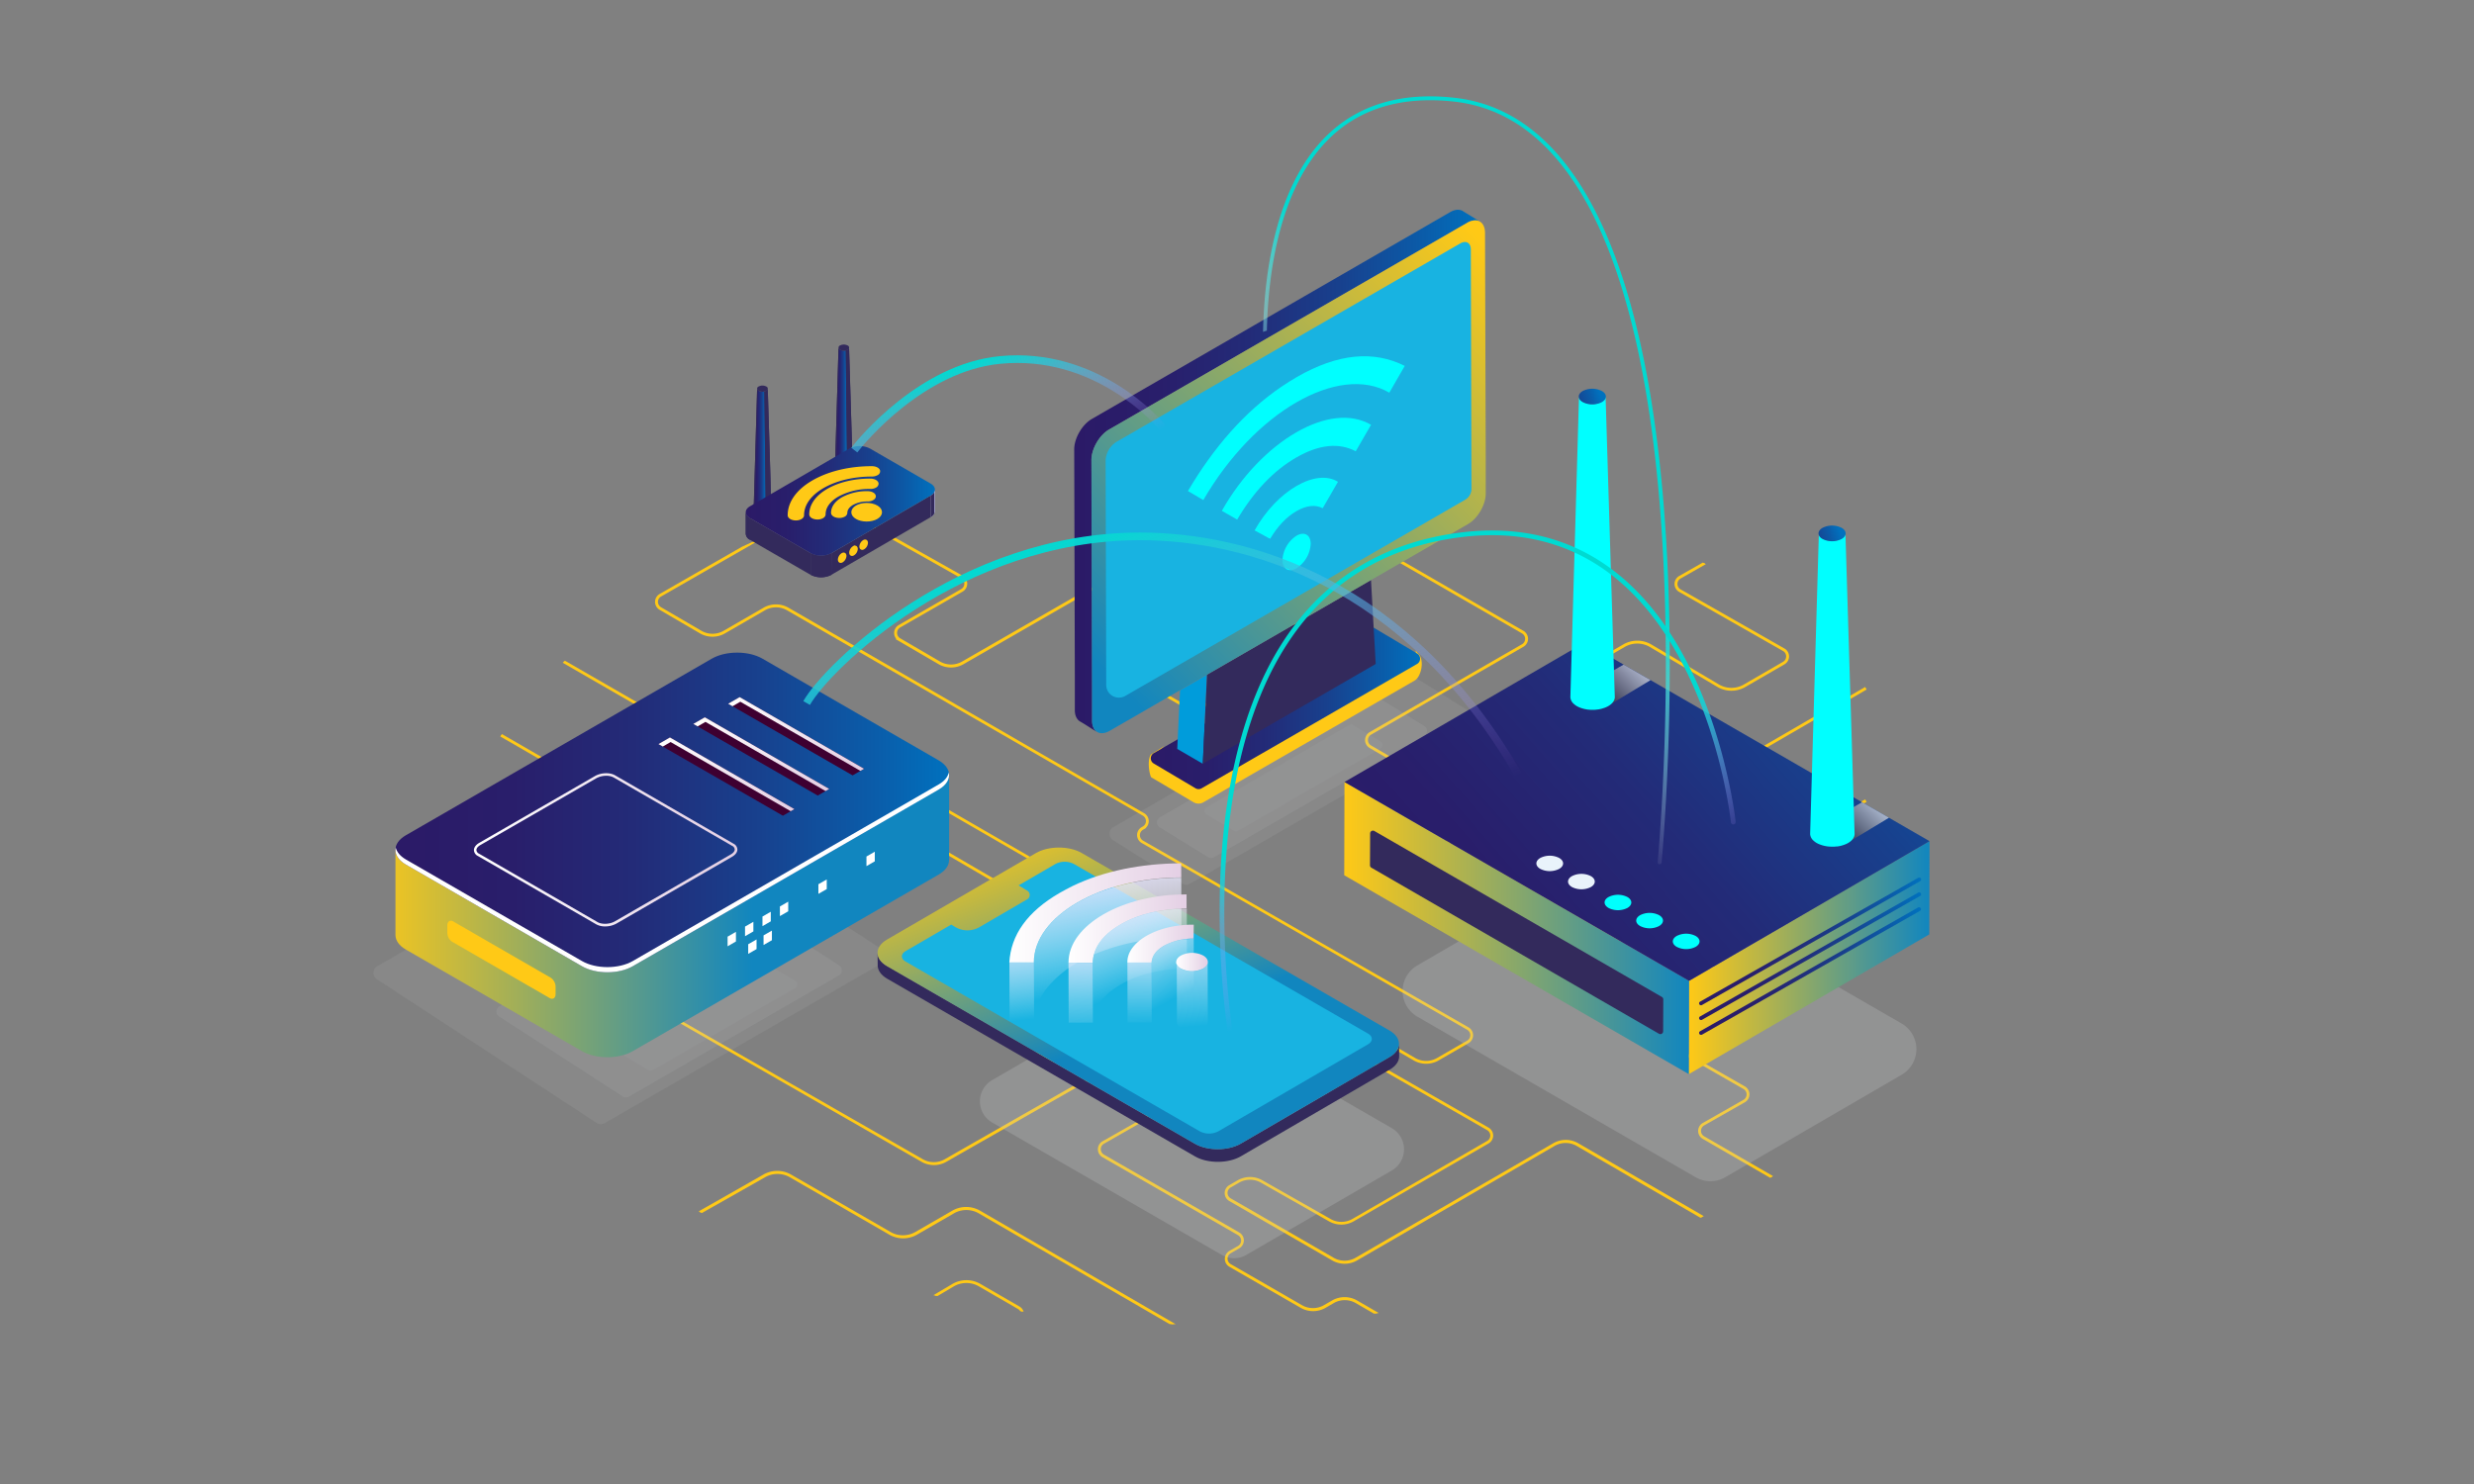 <?xml version="1.0" encoding="UTF-8"?> <svg xmlns="http://www.w3.org/2000/svg" xmlns:xlink="http://www.w3.org/1999/xlink" viewBox="0 0 1200 720"><rect x="0" y="0" width="1200" height="720" fill="#808080" stroke="none"/><defs><style>.cls-1,.cls-67,.cls-68{fill:none;}.cls-2{fill:#332a5c;}.cls-3{fill:#b5b5dc;}.cls-4{isolation:isolate;}.cls-5{clip-path:url(#clip-path);}.cls-6{fill:#ffc916;stroke:#ffc916;}.cls-6,.cls-67,.cls-68{stroke-miterlimit:10;}.cls-7{clip-path:url(#clip-path-2);}.cls-8{fill:url(#linear-gradient);}.cls-9{clip-path:url(#clip-path-3);}.cls-10{fill:url(#linear-gradient-2);}.cls-11{clip-path:url(#clip-path-4);}.cls-12{clip-path:url(#clip-path-5);}.cls-13{clip-path:url(#clip-path-6);}.cls-14{fill:url(#linear-gradient-3);}.cls-15{opacity:0.25;}.cls-15,.cls-43,.cls-46{mix-blend-mode:multiply;}.cls-16,.cls-17,.cls-18{fill:#c8cacc;}.cls-16{opacity:0.41;}.cls-17{opacity:0.71;}.cls-19{fill:url(#linear-gradient-4);}.cls-20{fill:url(#linear-gradient-5);}.cls-21{fill:#fff;}.cls-22{fill:#3e0031;}.cls-23{fill:url(#linear-gradient-6);}.cls-24{fill:url(#linear-gradient-7);}.cls-25{fill:url(#linear-gradient-8);}.cls-26{fill:url(#linear-gradient-9);}.cls-27{fill:url(#linear-gradient-10);}.cls-28{fill:url(#linear-gradient-11);}.cls-29{fill:#002b45;}.cls-30{fill:#009cdb;}.cls-31{fill:#083f6b;}.cls-32{fill:url(#linear-gradient-12);}.cls-33{fill:#18b3e1;}.cls-34{fill:url(#linear-gradient-13);}.cls-35{fill:url(#linear-gradient-14);}.cls-36{fill:url(#linear-gradient-15);}.cls-37{fill:url(#linear-gradient-16);}.cls-38{fill:url(#linear-gradient-17);}.cls-39{fill:url(#linear-gradient-18);}.cls-40{fill:url(#linear-gradient-19);}.cls-41{fill:#00fffd;}.cls-42{fill:#e9f3fb;}.cls-43,.cls-46{opacity:0.7;}.cls-43{fill:url(#White_Black_2);}.cls-44{fill:url(#linear-gradient-20);}.cls-45{fill:url(#linear-gradient-21);}.cls-46{fill:url(#White_Black_2-2);}.cls-47{fill:url(#linear-gradient-22);}.cls-48{fill:url(#linear-gradient-23);}.cls-49{fill:url(#linear-gradient-24);}.cls-50{fill:url(#linear-gradient-25);}.cls-51{fill:url(#linear-gradient-26);}.cls-52{fill:url(#linear-gradient-27);}.cls-53{fill:url(#linear-gradient-28);}.cls-54{fill:url(#linear-gradient-29);}.cls-55{fill:url(#linear-gradient-30);}.cls-56{fill:url(#linear-gradient-31);}.cls-57{fill:url(#linear-gradient-32);}.cls-58{fill:url(#linear-gradient-33);}.cls-59{fill:url(#linear-gradient-34);}.cls-60{fill:url(#linear-gradient-35);}.cls-61{fill:url(#linear-gradient-36);}.cls-62{fill:url(#linear-gradient-37);}.cls-63{fill:url(#linear-gradient-38);}.cls-64{fill:url(#linear-gradient-39);}.cls-65{fill:url(#linear-gradient-40);}.cls-66{fill:url(#linear-gradient-41);}.cls-67,.cls-68{stroke-width:3.7px;}.cls-67{stroke:url(#linear-gradient-42);}.cls-68{stroke:url(#linear-gradient-43);}</style><clipPath id="clip-path"><ellipse id="Floor" class="cls-1" cx="584.88" cy="431.62" rx="365.59" ry="211.07"></ellipse></clipPath><clipPath id="clip-path-2"><path class="cls-2" d="M367.23,188.58l-1.67,58.11a2.14,2.14,0,0,0,1.25,1.75,6.69,6.69,0,0,0,6.07,0,2.15,2.15,0,0,0,1.27-1.77l-1.76-58.11a1.31,1.31,0,0,1-.76,1.07,4,4,0,0,1-3.65,0A1.28,1.28,0,0,1,367.23,188.58Z"></path></clipPath><linearGradient id="linear-gradient" x1="366.11" y1="219.24" x2="371.42" y2="219.24" gradientUnits="userSpaceOnUse"><stop offset="0" stop-color="#2b1a67"></stop><stop offset="0.21" stop-color="#291e6b"></stop><stop offset="0.43" stop-color="#232b78"></stop><stop offset="0.65" stop-color="#18408d"></stop><stop offset="0.87" stop-color="#0a5daa"></stop><stop offset="1" stop-color="#0071be"></stop></linearGradient><clipPath id="clip-path-3"><path class="cls-2" d="M406.71,168.67,405,226.79a2.12,2.12,0,0,0,1.25,1.74,6.69,6.69,0,0,0,6.07,0,2.14,2.14,0,0,0,1.27-1.77l-1.77-58.1a1.26,1.26,0,0,1-.76,1.06,4,4,0,0,1-3.64,0A1.28,1.28,0,0,1,406.71,168.67Z"></path></clipPath><linearGradient id="linear-gradient-2" x1="405.59" y1="199.33" x2="410.9" y2="199.33" xlink:href="#linear-gradient"></linearGradient><clipPath id="clip-path-4"><path class="cls-3" d="M453.48,237.53l0,10.51a3.52,3.52,0,0,1-2.06,2.88l0-10.51A3.53,3.53,0,0,0,453.48,237.53Z"></path></clipPath><clipPath id="clip-path-5"><path class="cls-2" d="M361.7,259l0-10.5a3.55,3.55,0,0,0,2.1,2.92l0,10.5A3.54,3.54,0,0,1,361.7,259Z"></path></clipPath><clipPath id="clip-path-6"><path class="cls-2" d="M403.25,268.41l0,10.5a11.06,11.06,0,0,1-10,0l0-10.5A11.06,11.06,0,0,0,403.25,268.41Z"></path></clipPath><linearGradient id="linear-gradient-3" x1="361.73" y1="243.02" x2="453.48" y2="243.02" xlink:href="#linear-gradient"></linearGradient><linearGradient id="linear-gradient-4" x1="175.64" y1="435.43" x2="365.03" y2="435.43" gradientUnits="userSpaceOnUse"><stop offset="0" stop-color="#ffc916"></stop><stop offset="1" stop-color="#1186bf"></stop></linearGradient><linearGradient id="linear-gradient-5" x1="191.79" y1="394.17" x2="460.36" y2="394.17" xlink:href="#linear-gradient"></linearGradient><linearGradient id="linear-gradient-6" x1="319.39" y1="375.68" x2="385.3" y2="375.68" gradientUnits="userSpaceOnUse"><stop offset="0" stop-color="#fff"></stop><stop offset="1" stop-color="#e4cfe4"></stop></linearGradient><linearGradient id="linear-gradient-7" x1="336.3" y1="365.9" x2="402.2" y2="365.9" xlink:href="#linear-gradient-6"></linearGradient><linearGradient id="linear-gradient-8" x1="353.21" y1="356.12" x2="419.11" y2="356.12" xlink:href="#linear-gradient-6"></linearGradient><linearGradient id="linear-gradient-9" x1="229.88" y1="412.31" x2="357.66" y2="412.31" xlink:href="#linear-gradient-6"></linearGradient><linearGradient id="linear-gradient-10" x1="558.16" y1="343.56" x2="688.76" y2="343.56" xlink:href="#linear-gradient"></linearGradient><linearGradient id="linear-gradient-11" x1="521.04" y1="228.45" x2="717.81" y2="228.45" xlink:href="#linear-gradient"></linearGradient><linearGradient id="linear-gradient-12" x1="730.83" y1="129.57" x2="531.12" y2="321.6" xlink:href="#linear-gradient-4"></linearGradient><linearGradient id="linear-gradient-13" x1="622.04" y1="267.8" x2="635.75" y2="267.8" gradientUnits="userSpaceOnUse"><stop offset="0" stop-color="aqua"></stop><stop offset="0.02" stop-color="aqua"></stop><stop offset="0.53" stop-color="aqua"></stop><stop offset="0.53" stop-color="aqua"></stop><stop offset="1" stop-color="aqua"></stop></linearGradient><linearGradient id="linear-gradient-14" x1="608.53" y1="246.59" x2="648.98" y2="246.59" xlink:href="#linear-gradient-13"></linearGradient><linearGradient id="linear-gradient-15" x1="592.64" y1="227.39" x2="665.02" y2="227.39" xlink:href="#linear-gradient-13"></linearGradient><linearGradient id="linear-gradient-16" x1="576.2" y1="207.74" x2="681.37" y2="207.74" xlink:href="#linear-gradient-13"></linearGradient><linearGradient id="linear-gradient-17" x1="819.14" y1="464.63" x2="935.91" y2="464.63" xlink:href="#linear-gradient-4"></linearGradient><linearGradient id="linear-gradient-18" x1="652.02" y1="450.27" x2="819.27" y2="450.27" xlink:href="#linear-gradient-4"></linearGradient><linearGradient id="linear-gradient-19" x1="683.81" y1="490.42" x2="948.31" y2="258.44" xlink:href="#linear-gradient"></linearGradient><linearGradient id="White_Black_2" x1="910.6" y1="386.67" x2="890.39" y2="407.91" gradientUnits="userSpaceOnUse"><stop offset="0" stop-color="#fff"></stop><stop offset="1" stop-color="#241f20"></stop></linearGradient><linearGradient id="linear-gradient-20" x1="874.63" y1="333.9" x2="891.02" y2="334.69" xlink:href="#linear-gradient-13"></linearGradient><linearGradient id="linear-gradient-21" x1="858.62" y1="269.17" x2="892.48" y2="257.48" xlink:href="#linear-gradient"></linearGradient><linearGradient id="White_Black_2-2" x1="794.94" y1="319.91" x2="774.72" y2="341.15" xlink:href="#White_Black_2"></linearGradient><linearGradient id="linear-gradient-22" x1="758.3" y1="267.51" x2="774.68" y2="268.3" xlink:href="#linear-gradient-13"></linearGradient><linearGradient id="linear-gradient-23" x1="742.28" y1="202.78" x2="776.15" y2="191.08" xlink:href="#linear-gradient"></linearGradient><linearGradient id="linear-gradient-24" x1="824.13" y1="456.75" x2="931.83" y2="456.75" xlink:href="#linear-gradient"></linearGradient><linearGradient id="linear-gradient-25" x1="824.13" y1="463.93" x2="931.83" y2="463.93" xlink:href="#linear-gradient"></linearGradient><linearGradient id="linear-gradient-26" x1="824.13" y1="471.11" x2="931.83" y2="471.11" xlink:href="#linear-gradient"></linearGradient><linearGradient id="linear-gradient-27" x1="674.72" y1="288.42" x2="741.61" y2="226.68" gradientUnits="userSpaceOnUse"><stop offset="0" stop-color="#fff1fa" stop-opacity="0"></stop><stop offset="1" stop-color="#00dad1"></stop></linearGradient><linearGradient id="linear-gradient-28" x1="474.12" y1="443.71" x2="506.32" y2="424.55" xlink:href="#linear-gradient-6"></linearGradient><linearGradient id="linear-gradient-29" x1="517.25" y1="388.71" x2="557.16" y2="498.19" xlink:href="#linear-gradient-4"></linearGradient><linearGradient id="linear-gradient-30" x1="540.64" y1="478.57" x2="519.26" y2="365.31" gradientUnits="userSpaceOnUse"><stop offset="0" stop-color="#fff" stop-opacity="0"></stop><stop offset="0.22" stop-color="#f4f3ff" stop-opacity="0.44"></stop><stop offset="0.43" stop-color="#e9e8ff" stop-opacity="0.84"></stop><stop offset="0.53" stop-color="#e5e4ff"></stop><stop offset="0.74" stop-color="#dad7ff"></stop><stop offset="1" stop-color="#d1cbff"></stop></linearGradient><linearGradient id="linear-gradient-31" x1="497.1" y1="494.9" x2="487.32" y2="408.24" xlink:href="#linear-gradient-30"></linearGradient><linearGradient id="linear-gradient-32" x1="489.6" y1="442.94" x2="573.02" y2="442.94" xlink:href="#linear-gradient-6"></linearGradient><linearGradient id="linear-gradient-33" x1="557.58" y1="477.39" x2="522.04" y2="384.44" xlink:href="#linear-gradient-30"></linearGradient><linearGradient id="linear-gradient-34" x1="525.07" y1="504.3" x2="521.36" y2="409.01" gradientUnits="userSpaceOnUse"><stop offset="0" stop-color="#fff" stop-opacity="0"></stop><stop offset="0.07" stop-color="#fcfcff" stop-opacity="0.1"></stop><stop offset="0.21" stop-color="#f6f6ff" stop-opacity="0.35"></stop><stop offset="0.41" stop-color="#ecebff" stop-opacity="0.75"></stop><stop offset="0.53" stop-color="#e5e4ff"></stop><stop offset="0.74" stop-color="#dad7ff"></stop><stop offset="1" stop-color="#d1cbff"></stop></linearGradient><linearGradient id="linear-gradient-35" x1="518.27" y1="450.52" x2="575.61" y2="450.52" xlink:href="#linear-gradient-6"></linearGradient><linearGradient id="linear-gradient-36" x1="574.02" y1="482.2" x2="527.17" y2="393.04" xlink:href="#linear-gradient-30"></linearGradient><linearGradient id="linear-gradient-37" x1="552.87" y1="498.22" x2="552.19" y2="408.61" xlink:href="#linear-gradient-34"></linearGradient><linearGradient id="linear-gradient-38" x1="546.84" y1="457.83" x2="579.04" y2="457.83" xlink:href="#linear-gradient-6"></linearGradient><linearGradient id="linear-gradient-39" x1="579.48" y1="498.09" x2="570.61" y2="381.19" xlink:href="#linear-gradient-30"></linearGradient><linearGradient id="linear-gradient-40" x1="570.5" y1="466.75" x2="585.83" y2="466.75" xlink:href="#linear-gradient-6"></linearGradient><linearGradient id="linear-gradient-41" x1="723.36" y1="454.86" x2="696.02" y2="379.1" gradientUnits="userSpaceOnUse"><stop offset="0" stop-color="#cc80ff" stop-opacity="0"></stop><stop offset="1" stop-color="#00dad1"></stop></linearGradient><linearGradient id="linear-gradient-42" x1="589.67" y1="429.18" x2="527.1" y2="255.79" xlink:href="#linear-gradient-41"></linearGradient><linearGradient id="linear-gradient-43" x1="496.61" y1="232.44" x2="475.45" y2="173.8" xlink:href="#linear-gradient-41"></linearGradient></defs><title>Illustrations-Ascend-2022</title><g class="cls-4"><g id="Layer_4" data-name="Layer 4"><g class="cls-5"><path class="cls-6" d="M579.21,343.69a11.62,11.62,0,0,1-5.77-1.53l-34.73-20a3.93,3.93,0,0,1,0-6.82l19.54-11.28a3.52,3.52,0,0,0,0-6.13l-19.47-11a11.21,11.21,0,0,0-11.07,0L467.1,321.81a11.61,11.61,0,0,1-11.6,0l-19.34-11.29a3.94,3.94,0,0,1,0-6.81l30.3-17.45a3.53,3.53,0,0,0,0-6.14l-43.66-24.6.2-.35,43.66,24.6a3.94,3.94,0,0,1,0,6.84L436.38,304a3.53,3.53,0,0,0,0,6.11l19.34,11.29a11.16,11.16,0,0,0,11.19,0l60.57-34.87a11.64,11.64,0,0,1,11.47,0l19.47,11a3.93,3.93,0,0,1,0,6.83L538.9,315.68a3.54,3.54,0,0,0,0,6.12l34.73,20a11.18,11.18,0,0,0,11.15,0l50-28.84a3.54,3.54,0,0,0,0-6.12l-19.45-11.23a3.94,3.94,0,0,1,0-6.82l4.12-2.38a3.53,3.53,0,0,0,0-6.12l-43-24.8.2-.35,43,24.8a3.94,3.94,0,0,1,0,6.82l-4.12,2.38a3.53,3.53,0,0,0,0,6.12L635,306.49a3.94,3.94,0,0,1,0,6.81l-50,28.85A11.53,11.53,0,0,1,579.21,343.69Z"></path><path class="cls-6" d="M748.06,387.59a12.9,12.9,0,0,1-6.4-1.69l-34.32-19.52a3.93,3.93,0,0,1,0-6.82l80.32-46.49a13,13,0,0,1,13.08.06l32.7,19.35a12.55,12.55,0,0,0,12.65.07l19-11a3.54,3.54,0,0,0,0-6.14l-50.37-28.67a3.93,3.93,0,0,1,0-6.84l44.63-25.39.2.34-44.64,25.4a3.54,3.54,0,0,0,0,6.14l50.38,28.68a3.93,3.93,0,0,1,0,6.82l-19,11a12.93,12.93,0,0,1-13.06-.07l-32.7-19.34a12.57,12.57,0,0,0-12.67-.06L707.52,359.9a3.54,3.54,0,0,0,0,6.13l34.32,19.52a12.58,12.58,0,0,0,12.47,0l48.27-27.86a13,13,0,0,1,12.94,0L833.43,368A12.57,12.57,0,0,0,846,368l58.52-34,.2.35-58.52,34a13,13,0,0,1-13,0L815.34,358a12.59,12.59,0,0,0-12.54,0l-48.27,27.87A12.94,12.94,0,0,1,748.06,387.59Z"></path><path class="cls-6" d="M904.44,597.33l-78.29-45.21a3.94,3.94,0,0,1,0-6.83l19.75-11.24a3.54,3.54,0,0,0,0-6.14L764.84,481.5a3.93,3.93,0,0,1,0-6.8L784.71,463a3.54,3.54,0,0,0,0-6.11l-80.8-46.33a3.94,3.94,0,0,1,0-6.83l10.52-6a3.54,3.54,0,0,0,0-6.12l-49.86-29.15a3.93,3.93,0,0,1,0-6.8L738.5,313a3.54,3.54,0,0,0,0-6.12l-88.6-51.15.2-.35,88.6,51.15a3.94,3.94,0,0,1,0,6.82L664.78,356a3.53,3.53,0,0,0,0,6.11l49.86,29.15a4,4,0,0,1,2,3.42,3.93,3.93,0,0,1-2,3.39l-10.52,6.05a3.53,3.53,0,0,0,0,6.13l80.79,46.33a3.9,3.9,0,0,1,2,3.39,4,4,0,0,1-1.94,3.42L765,475a3.54,3.54,0,0,0,0,6.12l81.08,46.41a3.94,3.94,0,0,1,0,6.83l-19.75,11.24a3.53,3.53,0,0,0,0,6.13L904.64,597Z"></path><path class="cls-6" d="M691.75,515.6a11.63,11.63,0,0,1-5.82-1.56l-95.47-55.52a11.26,11.26,0,0,0-11-.13,8.07,8.07,0,0,1-7.88-.09L381.89,348.65a11.21,11.21,0,0,0-11.18,0l-51.66,29.9a8.06,8.06,0,0,1-8,0l-21.18-12.12a3.93,3.93,0,0,1,0-6.82l19.73-11.37a3.54,3.54,0,0,0,0-6.13l-65.49-37.76a3.94,3.94,0,0,1,0-6.82l73-42.16.2.34-73,42.17a3.53,3.53,0,0,0,0,6.12l65.49,37.77a3.93,3.93,0,0,1,0,6.81L290.05,360a3.54,3.54,0,0,0,0,6.13l21.18,12.12a7.68,7.68,0,0,0,7.61,0l51.66-29.9a11.62,11.62,0,0,1,11.58,0L571.79,458a7.71,7.71,0,0,0,7.49.08,11.62,11.62,0,0,1,11.38.14l95.48,55.51a11.18,11.18,0,0,0,11.19,0l14.57-8.42a3.54,3.54,0,0,0,0-6.12L554,408.56a3.93,3.93,0,0,1,0-6.81l.58-.34a3.52,3.52,0,0,0,1.75-3.06,3.55,3.55,0,0,0-1.76-3.05l-172.6-99.65a11.23,11.23,0,0,0-11.16,0l-19.41,11.21a11.6,11.6,0,0,1-11.61,0L320.2,295.43a3.93,3.93,0,0,1,0-6.81l58-33.28.2.35-58,33.28a3.53,3.53,0,0,0-1.78,3,3.58,3.58,0,0,0,1.75,3.07L340,306.49a11.22,11.22,0,0,0,11.21,0l19.41-11.21a11.6,11.6,0,0,1,11.57,0L554.74,395a3.95,3.95,0,0,1,0,6.81l-.59.34a3.54,3.54,0,0,0,0,6.11l157.89,90.61a3.93,3.93,0,0,1,0,6.82l-14.57,8.41A11.44,11.44,0,0,1,691.75,515.6Z"></path><path class="cls-6" d="M848.64,688.81l-22.27-12.69a3.94,3.94,0,0,1,0-6.83l19.5-11.19a3.53,3.53,0,0,0,0-6.11l-4.21-2.46a3.93,3.93,0,0,1,0-6.81l4.09-2.35a11.61,11.61,0,0,1,11.56,0l47.32,27.47-.2.35-47.32-27.47a11.2,11.2,0,0,0-11.16,0l-4.09,2.34a3.53,3.53,0,0,0,0,6.12l4.22,2.46a3.93,3.93,0,0,1,0,6.81l-19.49,11.19a3.53,3.53,0,0,0,0,6.13l22.28,12.69Z"></path><path class="cls-6" d="M787,688.8l-6.71-3.87a3.93,3.93,0,0,1,0-6.82l4.11-2.37a3.54,3.54,0,0,0,0-6.12l-34.74-20.06a11.2,11.2,0,0,0-11.17,0L719.33,660.7a11.59,11.59,0,0,1-11.6,0l-49.88-28.91a11.18,11.18,0,0,0-11.16,0l-4,2.31a11.6,11.6,0,0,1-11.53,0l-34.6-19.93a3.94,3.94,0,0,1,0-6.82l4.17-2.4a3.53,3.53,0,0,0,0-6.13L535,561a3.94,3.94,0,0,1,0-6.83L554.67,543a3.53,3.53,0,0,0,0-6.12L535.6,525.72a11.21,11.21,0,0,0-11.15,0l-65.7,37.53a11.63,11.63,0,0,1-11.49,0L320.74,490.65a3.94,3.94,0,0,1-.06-6.8l19.64-11.69a3.57,3.57,0,0,0,1.73-3.07,3.53,3.53,0,0,0-1.78-3l-65.55-37.65a3.94,3.94,0,0,1,0-6.82l34.71-20.16a3.54,3.54,0,0,0,0-6.12L195.88,329.68a3.94,3.94,0,0,1,0-6.82l19.53-11.25a3.53,3.53,0,0,0,0-6.12L134.1,258.74l.2-.35,81.31,46.75a3.93,3.93,0,0,1,0,6.82l-19.52,11.25a3.54,3.54,0,0,0,0,6.12L309.61,395a3.93,3.93,0,0,1,0,6.81l-34.71,20.16a3.54,3.54,0,0,0,0,6.12l65.55,37.65a3.93,3.93,0,0,1,0,6.79l-19.63,11.7a3.53,3.53,0,0,0,.05,6.1l126.52,72.55a11.22,11.22,0,0,0,11.09,0l65.7-37.53a11.59,11.59,0,0,1,11.55,0l19.1,11.1a3.94,3.94,0,0,1,0,6.82l-19.62,11.21a3.53,3.53,0,0,0,0,6.13l65.64,37.79a3.93,3.93,0,0,1,0,6.82l-4.17,2.4a3.54,3.54,0,0,0,0,6.12l34.6,19.94a11.19,11.19,0,0,0,11.13,0l4-2.31a11.63,11.63,0,0,1,11.56,0l49.88,28.92a11.2,11.2,0,0,0,11.2,0l19.2-11.13a11.6,11.6,0,0,1,11.58,0l34.74,20a3.93,3.93,0,0,1,0,6.82l-4.11,2.37a3.53,3.53,0,0,0,0,6.12l6.71,3.88Z"></path><path class="cls-6" d="M904.44,636.51,765,555.54a11.2,11.2,0,0,0-11.2,0L658,611.09a11.6,11.6,0,0,1-11.58,0l-49.93-28.83a3.94,3.94,0,0,1,0-6.82l4.09-2.36a11.6,11.6,0,0,1,11.49,0l33.05,18.77a11.19,11.19,0,0,0,11.1,0L721.58,554a3.53,3.53,0,0,0,0-6.12l-124.92-71.7a11.2,11.2,0,0,0-11.12,0l-65.46,37.64a11.57,11.57,0,0,1-11.54,0l-4.06-2.34a3.93,3.93,0,0,1,0-6.81l50.13-28.95a3.53,3.53,0,0,0,0-6.11L409.38,385l.2-.34,145.24,84.59a3.94,3.94,0,0,1,0,6.81L504.67,505a3.54,3.54,0,0,0,0,6.13l4.06,2.34a11.19,11.19,0,0,0,11.14,0l65.46-37.64a11.61,11.61,0,0,1,11.52,0l124.92,71.7a3.93,3.93,0,0,1,0,6.82l-65.41,37.77a11.62,11.62,0,0,1-11.5,0l-33-18.77a11.19,11.19,0,0,0-11.09,0l-4.09,2.36a3.53,3.53,0,0,0,0,6.12l49.93,28.83a11.19,11.19,0,0,0,11.18,0l95.87-55.55a11.6,11.6,0,0,1,11.61,0l139.41,81Z"></path><path class="cls-6" d="M849.24,478.42a13,13,0,0,1-6.4-1.69l-21.76-12.38a4.39,4.39,0,0,1-.05-7.6l21.67-12.66a4,4,0,0,0,0-6.9L838,434.5a4.38,4.38,0,0,1,0-7.6l66.5-38.39.2.34-66.5,38.4a4,4,0,0,0,0,6.91l4.66,2.69a4.39,4.39,0,0,1,0,7.59l-21.67,12.65a4,4,0,0,0,0,6.91L843,476.38a12.6,12.6,0,0,0,12.48,0l48.78-28.17.2.35-48.78,28.17A13,13,0,0,1,849.24,478.42Z"></path><path class="cls-6" d="M648.24,688.8,475,588.26a12.55,12.55,0,0,0-12.56,0l-17.9,10.33a13,13,0,0,1-12.94,0l-48.27-27.87a12.58,12.58,0,0,0-12.47,0L336.5,590.19a3.54,3.54,0,0,0,0,6.13L416.8,642.8a12.54,12.54,0,0,0,12.67-.06l32.7-19.34a13,13,0,0,1,13.07-.07l19,11a3.94,3.94,0,0,1,0,6.83L443.84,669.8a3.53,3.53,0,0,0,0,6.14l22,12.5-.19.35-22-12.5a3.93,3.93,0,0,1,0-6.84L494,640.78a3.55,3.55,0,0,0,1.78-3.06,3.51,3.51,0,0,0-1.77-3.07l-19-11a12.57,12.57,0,0,0-12.66.06l-32.7,19.35a13,13,0,0,1-13.08.06l-80.32-46.48a3.94,3.94,0,0,1,0-6.83l34.31-19.52a13,13,0,0,1,12.87,0l48.27,27.87a12.59,12.59,0,0,0,12.54,0l17.9-10.33a13,13,0,0,1,13,0L648.44,688.46Z"></path><path class="cls-6" d="M134,478.64l-.2-.34L174.21,455a13,13,0,0,1,12.94,0l17.91,10.34a12.56,12.56,0,0,0,12.55,0l19-10.95a3.54,3.54,0,0,0,0-6.13l-50.42-28.7a3.94,3.94,0,0,1,0-6.83l19.6-11.31a3.54,3.54,0,0,0,0-6.13L134.1,354l.2-.34,71.62,41.32a3.93,3.93,0,0,1,0,6.81l-19.6,11.32a3.53,3.53,0,0,0,0,6.13l50.42,28.7a3.94,3.94,0,0,1,0,6.83l-19,10.95a13,13,0,0,1-12.95,0L187,455.33a12.59,12.59,0,0,0-12.54,0Z"></path><path class="cls-6" d="M306.79,688.69,270.92,668a3.94,3.94,0,0,1,0-6.83l19.75-11.23a3.53,3.53,0,0,0,0-6.14l-81.12-46.43a3.93,3.93,0,0,1-.05-6.8l59.41-35.22a3.58,3.58,0,0,0,1.74-3.07,3.54,3.54,0,0,0-1.78-3l-43.21-24.77a12.55,12.55,0,0,0-12.52,0L134,570.31l-.2-.35L213,524.13a13,13,0,0,1,12.93,0l43.21,24.77a3.93,3.93,0,0,1,0,6.8L209.73,590.9a3.53,3.53,0,0,0,.05,6.1l81.12,46.43a3.94,3.94,0,0,1,0,6.84L271.14,661.5a3.54,3.54,0,0,0,0,6.13L307,688.35Z"></path></g><g class="cls-4"><g class="cls-4"><path class="cls-2" d="M367.23,188.58l-1.67,58.11a2.14,2.14,0,0,0,1.25,1.75,6.69,6.69,0,0,0,6.07,0,2.15,2.15,0,0,0,1.27-1.77l-1.76-58.11a1.31,1.31,0,0,1-.76,1.07,4,4,0,0,1-3.65,0A1.28,1.28,0,0,1,367.23,188.58Z"></path><g class="cls-7"><g class="cls-4"><path class="cls-2" d="M367.23,188.58l-1.67,58.11a1.75,1.75,0,0,0,.55,1.22l1.46-58.6a1,1,0,0,1-.34-.73Z"></path><path class="cls-8" d="M367.57,189.31l-1.46,58.6a3.29,3.29,0,0,0,.7.53,6.74,6.74,0,0,0,4.61.55l-.67-59a4.07,4.07,0,0,1-2.77-.33,1.54,1.54,0,0,1-.41-.32Z"></path><path class="cls-2" d="M370.75,190l.67,59a5.2,5.2,0,0,0,1.46-.55,2.15,2.15,0,0,0,1.27-1.77l-1.76-58.11a1.31,1.31,0,0,1-.76,1.07,3.08,3.08,0,0,1-.88.33Z"></path></g></g></g><path class="cls-2" d="M368,187.51a1.12,1.12,0,0,0,0,2.12,4,4,0,0,0,3.65,0,1.12,1.12,0,0,0,0-2.12A4,4,0,0,0,368,187.51Z"></path></g><g class="cls-4"><g class="cls-4"><path class="cls-2" d="M406.71,168.67,405,226.79a2.12,2.12,0,0,0,1.25,1.74,6.69,6.69,0,0,0,6.07,0,2.14,2.14,0,0,0,1.27-1.77l-1.77-58.1a1.26,1.26,0,0,1-.76,1.06,4,4,0,0,1-3.64,0A1.28,1.28,0,0,1,406.71,168.67Z"></path><g class="cls-9"><g class="cls-4"><path class="cls-2" d="M406.71,168.67,405,226.79a1.71,1.71,0,0,0,.55,1.21L407,169.4a1,1,0,0,1-.33-.73Z"></path><path class="cls-10" d="M407,169.4,405.59,228a3.29,3.29,0,0,0,.7.53,6.63,6.63,0,0,0,4.61.55l-.67-59a4.07,4.07,0,0,1-2.77-.33,1.55,1.55,0,0,1-.42-.32Z"></path><path class="cls-2" d="M410.23,170.05l.67,59a4.91,4.91,0,0,0,1.46-.55,2.14,2.14,0,0,0,1.27-1.77l-1.77-58.1a1.26,1.26,0,0,1-.76,1.06,3,3,0,0,1-.87.33Z"></path></g></g></g><path class="cls-2" d="M407.47,167.61a1.12,1.12,0,0,0,0,2.11,4,4,0,0,0,3.64,0,1.12,1.12,0,0,0,0-2.11A4,4,0,0,0,407.47,167.61Z"></path></g><g class="cls-4"><path class="cls-3" d="M453.48,237.53l0,10.51a3.52,3.52,0,0,1-2.06,2.88l0-10.51A3.53,3.53,0,0,0,453.48,237.53Z"></path><g class="cls-11"><g class="cls-4"><path class="cls-3" d="M453.48,237.53l0,10.51a2.71,2.71,0,0,1-.27,1.12l0-10.51a2.5,2.5,0,0,0,.27-1.12Z"></path><path class="cls-2" d="M453.21,238.65l0,10.51a4.45,4.45,0,0,1-1.79,1.76l0-10.51a4.33,4.33,0,0,0,1.79-1.76Z"></path></g></g><path class="cls-2" d="M361.7,259l0-10.5a3.55,3.55,0,0,0,2.1,2.92l0,10.5A3.54,3.54,0,0,1,361.7,259Z"></path><g class="cls-12"><path class="cls-2" d="M363.83,251.43l0,10.5a3.54,3.54,0,0,1-2.1-2.92l0-10.5a3.55,3.55,0,0,0,2.1,2.92Z"></path></g><polygon class="cls-2" points="451.42 240.41 451.39 250.92 403.21 278.91 403.25 268.41 451.42 240.41"></polygon><path class="cls-6" d="M410.07,269.73c0-1-.67-1.42-1.55-.93a3.47,3.47,0,0,0-1.61,2.68c0,1,.68,1.41,1.54.93A3.43,3.43,0,0,0,410.07,269.73Z"></path><path class="cls-6" d="M415.56,266.36c0-1-.67-1.42-1.55-.94a3.5,3.5,0,0,0-1.61,2.68c0,1,.68,1.41,1.54.93A3.43,3.43,0,0,0,415.56,266.36Z"></path><path class="cls-6" d="M420.5,263.4c0-1-.67-1.42-1.55-.94a3.5,3.5,0,0,0-1.61,2.68c0,1,.68,1.42,1.55.94A3.42,3.42,0,0,0,420.5,263.4Z"></path><polygon class="cls-2" points="393.23 268.41 393.2 278.91 363.8 261.93 363.83 251.43 393.23 268.41"></polygon><path class="cls-2" d="M403.25,268.41l0,10.5a11.06,11.06,0,0,1-10,0l0-10.5A11.06,11.06,0,0,0,403.25,268.41Z"></path><g class="cls-13"><path class="cls-2" d="M403.25,268.41l0,10.5a10.48,10.48,0,0,1-5.82,1.17l0-10.5a10.56,10.56,0,0,0,5.82-1.17Z"></path><path class="cls-2" d="M397.43,269.58l0,10.5a9.68,9.68,0,0,1-4.2-1.17l0-10.5a9.82,9.82,0,0,0,4.2,1.17Z"></path></g><path class="cls-14" d="M451.39,234.61c2.77,1.6,2.78,4.2,0,5.8l-48.17,28a11.06,11.06,0,0,1-10,0l-29.4-17c-2.78-1.6-2.8-4.2,0-5.8l48.17-28a11.06,11.06,0,0,1,10,0Z"></path><path class="cls-6" d="M425.4,230.11a5.05,5.05,0,0,1-2.46.59c-8.94,0-17.35,2-23.67,5.63s-9.79,8.5-9.76,13.67c0,1.1-1.55,2-3.46,2s-3.48-.9-3.49-2c0-6.24,4.16-12.1,11.8-16.51s17.79-6.83,28.6-6.81c1.91,0,3.46.9,3.46,2A1.73,1.73,0,0,1,425.4,230.11Z"></path><path class="cls-6" d="M409.51,250.22a4.89,4.89,0,0,1-2.42.58c-1.92,0-3.49-.88-3.5-2,0-2.67,1.74-5.19,5-7.08a24.68,24.68,0,0,1,12.28-2.91c1.92,0,3.46.92,3.45,2s-1.59,2-3.51,2a14.72,14.72,0,0,0-7.31,1.73c-1.95,1.13-3,2.63-3,4.22A1.73,1.73,0,0,1,409.51,250.22Z"></path><path class="cls-6" d="M424.63,236.15a5,5,0,0,1-2.47.58,31.87,31.87,0,0,0-15.72,3.74c-4.2,2.42-6.5,5.65-6.48,9.08,0,1.1-1.54,2-3.45,2s-3.48-.89-3.49-2c0-4.5,3-8.74,8.5-11.93s12.86-4.93,20.67-4.91c1.91,0,3.46.91,3.46,2A1.78,1.78,0,0,1,424.63,236.15Z"></path><ellipse class="cls-6" cx="420.37" cy="248.52" rx="6.95" ry="4.01"></ellipse></g><g class="cls-15"><path class="cls-16" d="M198,460.12l-15,8.63a3.77,3.77,0,0,0,0,6.5l106.52,69.67a3.74,3.74,0,0,0,3.81,0L428,467.24a3.77,3.77,0,0,0,0-6.5L320.45,390.47l-.87-.52-7.64,4.41-97.05,56Z"></path><path class="cls-17" d="M253.49,481.78l-11.32,6.54a2.85,2.85,0,0,0,0,4.92l60,38.82a2.9,2.9,0,0,0,2.89,0l101.87-58.82a2.85,2.85,0,0,0,0-4.92l-60.74-39.28-.66-.39L339.7,432l-73.46,42.41Z"></path><path class="cls-18" d="M308.93,503.44l-7.68,4.44a1.94,1.94,0,0,0,0,3.34l13.39,8a1.94,1.94,0,0,0,2,0l69.16-39.93a1.94,1.94,0,0,0,0-3.34l-13.92-8.29-.45-.27-3.92,2.27L317.6,498.44Z"></path></g><path class="cls-19" d="M460.36,417.26h0V376.31l-51.75,6.9-38.75-22.37c-6.79-3.93-17.81-3.93-24.61,0l-69.43,40.09-84,11.21v41.69h0c.1,2.5,1.76,5,5.06,6.88L282.29,510c6.8,3.92,17.82,3.92,24.62,0l148.35-85.66c3.29-1.9,5-4.37,5.06-6.86h0Z"></path><path class="cls-20" d="M455.26,368.89l-85.41-49.31c-6.79-3.92-17.81-3.92-24.61,0L196.88,405.24c-6.79,3.92-6.79,10.28,0,14.21l85.41,49.31c6.8,3.92,17.82,3.92,24.62,0L455.26,383.1C462.06,379.18,462.06,372.82,455.26,368.89Z"></path><path class="cls-21" d="M455.26,380.62,306.91,466.28c-6.8,3.92-17.82,3.92-24.62,0L196.88,417c-2.85-1.65-4.48-3.73-4.94-5.87-.64,3,1,6.07,4.94,8.35l85.41,49.31c6.8,3.92,17.82,3.92,24.62,0L455.26,383.1c3.95-2.27,5.59-5.37,4.95-8.34C459.75,376.9,458.11,379,455.26,380.62Z"></path><polygon class="cls-21" points="356.96 456.78 352.91 459.12 352.91 454.45 356.96 452.11 356.96 456.78"></polygon><polygon class="cls-21" points="365.42 451.9 361.37 454.23 361.37 449.56 365.42 447.23 365.42 451.9"></polygon><polygon class="cls-21" points="373.87 447.01 369.83 449.35 369.83 444.68 373.87 442.35 373.87 447.01"></polygon><polygon class="cls-21" points="366.96 460.47 362.91 462.8 362.91 458.13 366.96 455.8 366.96 460.47"></polygon><polygon class="cls-21" points="374.41 456.17 370.36 458.5 370.36 453.83 374.41 451.5 374.41 456.17"></polygon><polygon class="cls-21" points="401.01 431.35 396.96 433.68 396.96 429.01 401.01 426.68 401.01 431.35"></polygon><polygon class="cls-21" points="424.31 417.89 420.27 420.23 420.27 415.56 424.31 413.23 424.31 417.89"></polygon><polygon class="cls-21" points="382.33 442.13 378.29 444.46 378.29 439.8 382.33 437.46 382.33 442.13"></polygon><polygon class="cls-22" points="324.95 357.79 385.3 392.55 379.74 395.77 319.39 361.01 324.95 357.79"></polygon><polygon class="cls-23" points="321.49 362.21 325.28 360.02 383.53 393.57 385.3 392.55 324.96 357.79 319.39 361.01 321.49 362.21"></polygon><polygon class="cls-22" points="341.86 348.01 402.2 382.77 396.64 385.99 336.3 351.23 341.86 348.01"></polygon><polygon class="cls-24" points="338.39 352.43 342.18 350.24 400.43 383.79 402.2 382.77 341.86 348.01 336.3 351.23 338.39 352.43"></polygon><polygon class="cls-22" points="358.77 338.23 419.11 372.98 413.55 376.2 353.2 341.44 358.77 338.23"></polygon><polygon class="cls-25" points="355.3 342.65 359.09 340.46 417.34 374.01 419.11 372.99 358.77 338.22 353.2 341.44 355.3 342.65"></polygon><path class="cls-26" d="M293.51,449.47a8.73,8.73,0,0,1-4.28-1l-57.46-33.18a3.31,3.31,0,0,1-1.89-2.82c0-1.3.93-2.58,2.54-3.52l56.16-32.42c2.91-1.68,7.18-1.85,9.73-.38l57.46,33.18a3.3,3.3,0,0,1,1.89,2.82c0,1.3-.93,2.58-2.54,3.52L299,448.09A11.24,11.24,0,0,1,293.51,449.47Zm.53-73.08a9.94,9.94,0,0,0-4.84,1.22L233,410c-1.22.7-1.92,1.59-1.92,2.44a2.15,2.15,0,0,0,1.27,1.74l57.46,33.18c2.17,1.25,6,1.08,8.49-.38l56.16-32.42c1.22-.7,1.92-1.59,1.92-2.44a2.15,2.15,0,0,0-1.27-1.74l-57.46-33.18A7.46,7.46,0,0,0,294,376.39Z"></path><path class="cls-6" d="M266.93,483.84l-47.41-27.38a4.89,4.89,0,0,1-2.05-3.92V449c0-1.5.91-2.2,2.05-1.55l47.41,27.38a4.9,4.9,0,0,1,2.05,3.92v3.52C269,483.8,268.07,484.49,266.93,483.84Z"></path><g class="cls-15"><path class="cls-16" d="M555,392.63l-15,8.63a3.77,3.77,0,0,0,0,6.5l33.47,21a3.79,3.79,0,0,0,3.81,0l134.58-77.7a3.77,3.77,0,0,0,0-6.5L677.4,323l-.88-.52-7.63,4.41-97,56Z"></path><path class="cls-17" d="M573.91,390l-11.32,6.54a2.85,2.85,0,0,0,0,4.92L586,415.9a2.83,2.83,0,0,0,2.88,0l101.87-58.81a2.85,2.85,0,0,0,0-4.92l-24.2-14.95-.67-.39-5.78,3.33-73.46,42.41Z"></path><path class="cls-18" d="M592.83,387.29l-7.69,4.44a1.94,1.94,0,0,0,0,3.34l13.4,8a1.92,1.92,0,0,0,2,0l69.16-39.92a1.94,1.94,0,0,0,0-3.34l-13.93-8.29-.45-.27-3.92,2.27-49.87,28.79Z"></path></g><path class="cls-6" d="M688.1,318.11l-.89-1a3.66,3.66,0,0,1-1.26,5.52L583.47,382.13a4.19,4.19,0,0,1-4.27,0l-17.57-10.45a4.23,4.23,0,0,1-.77-6.66l-2.29,1.45c-1.49,2.43-.8,8.11.17,10.28l20.46,12.06a4.24,4.24,0,0,0,4.27,0l102.37-59C688.63,328.2,690.31,321.55,688.1,318.11Z"></path><path class="cls-1" d="M715.05,106.92a5.26,5.26,0,0,1,1.44.07A4.89,4.89,0,0,0,715.05,106.92Z"></path><path class="cls-27" d="M571.24,358.69l-11.61,6.71a2.93,2.93,0,0,0,0,5.05l20.24,12a2.93,2.93,0,0,0,3,0l104.5-60.33a2.93,2.93,0,0,0,0-5.05l-21-12.52-.68-.4-5.93,3.42-75.35,43.51Z"></path><path class="cls-28" d="M529.73,349.66v-4.77l0-6.07,0-6.38-.31-109.23c0-5.42,3.83-12.09,8.55-14.81L711.7,108.06a8.29,8.29,0,0,1,3.35-1.14,4.89,4.89,0,0,1,1.44.07h0a4,4,0,0,1,1.31.49l-8.36-5.13c-1.56-.91-3.71-.78-6.09.59L529.59,203.27c-4.73,2.72-8.57,9.39-8.55,14.82l.3,109.23,0,6.37v6.08l0,4.76c0,2.7,1,4.59,2.51,5.49,4.13,2.4,4.21,2.73,8.33,5.12C530.7,354.24,529.74,352.35,529.73,349.66Z"></path><polygon class="cls-29" points="720.65 234.66 720.66 234.66 720.65 234.65 720.65 234.66 720.65 234.66"></polygon><polygon class="cls-29" points="665 281.44 665.02 281.43 665.01 281.43 665 281.44 665 281.44"></polygon><polygon class="cls-29" points="666.69 311.71 667.27 322.15 583.42 370.56 583.42 370.57 667.29 322.15 666.7 311.71 666.69 311.7 666.69 311.71 666.69 311.71"></polygon><polygon class="cls-30" points="572.36 334.92 571.54 352.28 571.24 358.69 571.02 363.36 583.41 370.56 583.93 359.49 584.33 351.14 585.45 327.36 572.36 334.92"></polygon><polygon class="cls-31" points="583.41 370.57 583.42 370.56 583.41 370.56 583.41 370.57"></polygon><polygon class="cls-2" points="666.69 311.71 666.69 311.71 666.69 311.7 666.29 304.61 665 281.44 665 281.44 585.45 327.36 584.33 351.14 583.93 359.49 583.41 370.56 583.42 370.56 667.27 322.15 666.69 311.71"></polygon><path class="cls-32" d="M720.65,234.66h0l0-6.07,0-6.37L720.3,113c0-3.39-1.52-5.53-3.8-6h0a5.26,5.26,0,0,0-1.44-.07,8.29,8.29,0,0,0-3.35,1.14L537.92,208.4c-4.72,2.72-8.56,9.39-8.55,14.81l.31,109.23,0,6.38,0,6.07v4.77c0,2.69,1,4.58,2.51,5.48h0c1.56.91,3.71.79,6.09-.58l34-19.64,13.09-7.56h0L665,281.43h0l47.11-27.2c4.72-2.73,8.56-9.39,8.54-14.81Z"></path><path class="cls-31" d="M716.5,107h0Z"></path><polygon class="cls-31" points="665 281.43 585.45 327.36 585.45 327.36 665 281.44 665 281.43"></polygon><path class="cls-33" d="M713.42,121.07c0-3.26-2.32-4.59-5.16-2.95L541.41,214.45a11.34,11.34,0,0,0-5.13,8.89l.29,109a6.15,6.15,0,0,0,9.23,5.31l164.85-95.17a6.17,6.17,0,0,0,3.08-5.35Z"></path><path class="cls-34" d="M628.87,259.91c3.79-2.18,6.87-.42,6.88,3.92a15.05,15.05,0,0,1-6.84,11.85c-3.79,2.19-6.86.42-6.87-3.93A15.08,15.08,0,0,1,628.87,259.91Z"></path><path class="cls-35" d="M628.88,235.76c7.39-4.27,14.76-5.32,20.1-2-2.45,4.24-4.91,8.47-7.42,12.81-3.53-1.79-7.76-1.44-12.72,1.42s-9.19,7.42-12.74,13.39c-.34-.15-.61-.26-.88-.4l-6.69-3.65C614,247.64,621.42,240.06,628.88,235.76Z"></path><path class="cls-36" d="M628.72,209.78c13.06-7.54,26.26-9.54,36.3-3.68-2.5,4.31-4.92,8.51-7.42,12.84-8-4.21-17.62-3.43-28.8,3S608,238.67,600.08,252.1c-2.51-1.45-5-2.85-7.44-4.26C602.15,231,615.36,217.49,628.72,209.78Z"></path><path class="cls-37" d="M629.05,182.92c19.92-11.5,37.32-12.95,52.32-5.4-2.6,4.53-5,8.78-7.48,13-12.18-7.1-28.58-4.83-45.06,4.69-16.3,9.4-32.68,25.9-45.17,47.42l-7.46-4.39c12.52-21.29,27.59-38.49,45.24-50.53Q625.31,185.08,629.05,182.92Z"></path><g class="cls-15"><path class="cls-18" d="M922.4,521.44l-85.55,49.72a14.4,14.4,0,0,1-14.42,0L687.49,493.27a14.38,14.38,0,0,1,0-24.89L773,418.66a14.4,14.4,0,0,1,14.42,0l134.94,77.91A14.38,14.38,0,0,1,922.4,521.44Z"></path><path class="cls-18" d="M921.42,521.1l-84.75,49.26a14.28,14.28,0,0,1-14.29,0L688.7,493.19a14.25,14.25,0,0,1,0-24.65l84.76-49.26a14.26,14.26,0,0,1,14.28,0l133.69,77.19A14.24,14.24,0,0,1,921.42,521.1Z"></path><path class="cls-18" d="M920.44,520.76l-84,48.8a14.14,14.14,0,0,1-14.15,0L689.9,493.12a14.12,14.12,0,0,1,0-24.43l84-48.79a14.11,14.11,0,0,1,14.15,0l132.43,76.46A14.11,14.11,0,0,1,920.44,520.76Z"></path><path class="cls-18" d="M919.46,520.43,836.3,568.76a14,14,0,0,1-14,0L691.11,493a14,14,0,0,1,0-24.19l83.17-48.33a14,14,0,0,1,14,0l131.18,75.73A14,14,0,0,1,919.46,520.43Z"></path><path class="cls-18" d="M918.48,520.09,836.11,568a13.85,13.85,0,0,1-13.88,0L692.31,493a13.85,13.85,0,0,1,0-24l82.37-47.87a13.85,13.85,0,0,1,13.88,0l129.92,75A13.85,13.85,0,0,1,918.48,520.09Z"></path><path class="cls-18" d="M917.5,519.75l-81.57,47.41a13.73,13.73,0,0,1-13.75,0L693.52,492.89a13.71,13.71,0,0,1,0-23.73l81.58-47.4a13.69,13.69,0,0,1,13.74,0L917.47,496A13.71,13.71,0,0,1,917.5,519.75Z"></path><path class="cls-18" d="M916.52,519.41l-80.78,46.94a13.54,13.54,0,0,1-13.61,0L694.72,492.82a13.58,13.58,0,0,1,0-23.5l80.78-46.95a13.57,13.57,0,0,1,13.61,0l127.4,73.55A13.58,13.58,0,0,1,916.52,519.41Z"></path><path class="cls-18" d="M915.54,519.07l-80,46.48a13.43,13.43,0,0,1-13.47,0L695.93,492.74a13.45,13.45,0,0,1,0-23.27l80-46.48a13.47,13.47,0,0,1,13.48,0L915.5,495.81A13.44,13.44,0,0,1,915.54,519.07Z"></path><path class="cls-18" d="M914.56,518.74l-79.19,46a13.28,13.28,0,0,1-13.34,0l-124.9-72.11a13.3,13.3,0,0,1,0-23l79.18-46a13.35,13.35,0,0,1,13.35,0L914.52,495.7A13.32,13.32,0,0,1,914.56,518.74Z"></path><path class="cls-18" d="M913.57,518.4,835.18,564a13.14,13.14,0,0,1-13.2,0L698.34,492.59a13.18,13.18,0,0,1,0-22.8l78.39-45.56a13.18,13.18,0,0,1,13.21,0L913.54,495.6A13.17,13.17,0,0,1,913.57,518.4Z"></path><path class="cls-18" d="M912.59,518.06,835,563.15a13,13,0,0,1-13.07,0L699.54,492.51a13,13,0,0,1,0-22.57l77.59-45.09a13,13,0,0,1,13.08,0l122.38,70.66A13,13,0,0,1,912.59,518.06Z"></path><path class="cls-18" d="M911.61,517.72l-76.8,44.63a12.9,12.9,0,0,1-12.94,0L700.75,492.44a12.91,12.91,0,0,1,0-22.34l76.8-44.63a12.9,12.9,0,0,1,12.94,0l121.13,69.93A12.91,12.91,0,0,1,911.61,517.72Z"></path><path class="cls-18" d="M910.63,517.38l-76,44.17a12.78,12.78,0,0,1-12.81,0L702,492.36a12.78,12.78,0,0,1,0-22.11l76-44.16a12.78,12.78,0,0,1,12.81,0L910.6,495.28A12.77,12.77,0,0,1,910.63,517.38Z"></path><path class="cls-18" d="M909.65,517.05l-75.21,43.7a12.64,12.64,0,0,1-12.67,0L703.15,492.29a12.64,12.64,0,0,1,0-21.88l75.21-43.71a12.64,12.64,0,0,1,12.67,0l118.62,68.48A12.64,12.64,0,0,1,909.65,517.05Z"></path><path class="cls-18" d="M908.67,516.71,834.26,560a12.52,12.52,0,0,1-12.54,0L704.36,492.21a12.51,12.51,0,0,1,0-21.65l74.41-43.24a12.5,12.5,0,0,1,12.53,0l117.37,67.76A12.51,12.51,0,0,1,908.67,516.71Z"></path><path class="cls-18" d="M907.69,516.37l-73.62,42.78a12.38,12.38,0,0,1-12.4,0l-116.11-67a12.37,12.37,0,0,1,0-21.41l73.62-42.78a12.38,12.38,0,0,1,12.4,0l116.11,67A12.37,12.37,0,0,1,907.69,516.37Z"></path><path class="cls-18" d="M906.71,516l-72.82,42.32a12.25,12.25,0,0,1-12.27,0L706.77,492.06a12.24,12.24,0,0,1,0-21.18l72.82-42.32a12.24,12.24,0,0,1,12.26,0l114.86,66.31A12.24,12.24,0,0,1,906.71,516Z"></path><path class="cls-18" d="M905.72,515.7l-72,41.85a12.09,12.09,0,0,1-12.13,0L708,492a12.11,12.11,0,0,1,0-21l72-41.85a12.11,12.11,0,0,1,12.14,0l113.6,65.59A12.11,12.11,0,0,1,905.72,515.7Z"></path><path class="cls-18" d="M904.74,515.36l-71.22,41.39a12,12,0,0,1-12,0L709.18,491.91a12,12,0,0,1,0-20.72l71.22-41.39a12,12,0,0,1,12,0l112.34,64.86A12,12,0,0,1,904.74,515.36Z"></path><path class="cls-18" d="M903.76,515,833.33,556a11.83,11.83,0,0,1-11.86,0L710.38,491.83a11.84,11.84,0,0,1,0-20.49l70.43-40.92a11.82,11.82,0,0,1,11.87,0l111.08,64.13A11.84,11.84,0,0,1,903.76,515Z"></path><path class="cls-18" d="M902.78,514.68l-69.63,40.47a11.71,11.71,0,0,1-11.73,0l-109.83-63.4a11.71,11.71,0,0,1,0-20.26L781.19,431a11.71,11.71,0,0,1,11.73,0l109.83,63.41A11.7,11.7,0,0,1,902.78,514.68Z"></path><path class="cls-18" d="M901.8,514.34l-68.84,40a11.54,11.54,0,0,1-11.59,0L712.79,491.68a11.57,11.57,0,0,1,0-20l68.84-40a11.56,11.56,0,0,1,11.6,0l108.57,62.68A11.57,11.57,0,0,1,901.8,514.34Z"></path><path class="cls-18" d="M900.82,514l-68,39.54a11.44,11.44,0,0,1-11.47,0L714,491.6a11.43,11.43,0,0,1,0-19.79l68-39.54a11.45,11.45,0,0,1,11.46,0l107.32,62A11.44,11.44,0,0,1,900.82,514Z"></path><path class="cls-18" d="M899.84,513.67l-67.25,39.08a11.3,11.3,0,0,1-11.33,0L715.2,491.53a11.3,11.3,0,0,1,0-19.56l67.25-39.08a11.3,11.3,0,0,1,11.33,0l106.06,61.24A11.3,11.3,0,0,1,899.84,513.67Z"></path><path class="cls-18" d="M898.86,513.33,832.41,552a11.18,11.18,0,0,1-11.2,0l-104.8-60.51a11.17,11.17,0,0,1,0-19.33l66.45-38.61a11.16,11.16,0,0,1,11.19,0L898.83,494A11.17,11.17,0,0,1,898.86,513.33Z"></path><path class="cls-18" d="M897.88,513l-65.66,38.16a11,11,0,0,1-11.06,0L717.61,491.38a11,11,0,0,1,0-19.1l65.66-38.15a11,11,0,0,1,11.06,0L897.85,493.9A11,11,0,0,1,897.88,513Z"></path><path class="cls-18" d="M896.89,512.66,832,550.35a10.92,10.92,0,0,1-10.93,0L718.82,491.3a10.9,10.9,0,0,1,0-18.87l64.85-37.69a10.92,10.92,0,0,1,10.93,0l102.3,59.06A10.9,10.9,0,0,1,896.89,512.66Z"></path><path class="cls-18" d="M895.91,512.32l-64.06,37.22a10.75,10.75,0,0,1-10.79,0L720,491.22a10.76,10.76,0,0,1,0-18.63l64.06-37.23a10.8,10.8,0,0,1,10.8,0l101,58.33A10.77,10.77,0,0,1,895.91,512.32Z"></path><path class="cls-18" d="M894.93,512l-63.26,36.76a10.63,10.63,0,0,1-10.66,0l-99.78-57.61a10.63,10.63,0,0,1,0-18.4L784.46,436a10.63,10.63,0,0,1,10.66,0l99.79,57.61A10.63,10.63,0,0,1,894.93,512Z"></path><path class="cls-18" d="M894,511.64l-62.47,36.3A10.49,10.49,0,0,1,821,548l-98.53-56.89a10.5,10.5,0,0,1,0-18.17l62.47-36.3a10.49,10.49,0,0,1,10.53,0l98.53,56.88A10.5,10.5,0,0,1,894,511.64Z"></path><path class="cls-18" d="M893,511.3,831.3,547.14a10.37,10.37,0,0,1-10.39,0L723.64,491a10.37,10.37,0,0,1,0-17.94l61.67-35.84a10.37,10.37,0,0,1,10.39,0l97.27,56.16A10.37,10.37,0,0,1,893,511.3Z"></path><path class="cls-18" d="M892,511l-60.88,35.37a10.23,10.23,0,0,1-10.25,0l-96-55.44a10.24,10.24,0,0,1,0-17.71l60.88-35.37a10.25,10.25,0,0,1,10.26,0l96,55.44A10.23,10.23,0,0,1,892,511Z"></path><path class="cls-18" d="M891,510.63l-60.08,34.91a10.09,10.09,0,0,1-10.12,0L726,490.85a10.1,10.1,0,0,1,0-17.48l60.08-34.91a10.09,10.09,0,0,1,10.12,0L891,493.15A10.1,10.1,0,0,1,891,510.63Z"></path><path class="cls-18" d="M890,510.29l-59.29,34.45a10,10,0,0,1-10,0l-93.5-54a10,10,0,0,1,0-17.24l59.28-34.46a10,10,0,0,1,10,0l93.5,54A10,10,0,0,1,890,510.29Z"></path><path class="cls-18" d="M889,510l-58.48,34a9.84,9.84,0,0,1-9.86,0l-92.25-53.27a9.83,9.83,0,0,1,0-17l58.49-34a9.82,9.82,0,0,1,9.85,0L889,492.94A9.83,9.83,0,0,1,889,510Z"></path><path class="cls-18" d="M888.06,509.61l-57.69,33.53a9.68,9.68,0,0,1-9.72,0l-91-52.53a9.69,9.69,0,0,1,0-16.78l57.69-33.53a9.7,9.7,0,0,1,9.72,0l91,52.53A9.69,9.69,0,0,1,888.06,509.61Z"></path><path class="cls-18" d="M887.08,509.28l-56.89,33.06a9.56,9.56,0,0,1-9.59,0l-89.74-51.81a9.57,9.57,0,0,1,0-16.55l56.89-33.06a9.56,9.56,0,0,1,9.59,0l89.74,51.81A9.56,9.56,0,0,1,887.08,509.28Z"></path><path class="cls-18" d="M886.1,508.94,830,541.54a9.42,9.42,0,0,1-9.45,0l-88.48-51.08a9.43,9.43,0,0,1,0-16.32l56.09-32.6a9.44,9.44,0,0,1,9.46,0l88.48,51.08A9.43,9.43,0,0,1,886.1,508.94Z"></path><path class="cls-18" d="M885.12,508.6l-55.3,32.14a9.3,9.3,0,0,1-9.32,0l-87.23-50.36a9.29,9.29,0,0,1,0-16.08l55.3-32.14a9.3,9.3,0,0,1,9.32,0l87.23,50.36A9.3,9.3,0,0,1,885.12,508.6Z"></path><path class="cls-18" d="M884.14,508.26l-54.51,31.68a9.16,9.16,0,0,1-9.18,0l-86-49.63a9.16,9.16,0,0,1,0-15.86L789,442.79a9.17,9.17,0,0,1,9.19,0l86,49.64A9.16,9.16,0,0,1,884.14,508.26Z"></path></g><polygon class="cls-38" points="935.91 408.11 935.78 453.35 819.14 521.14 819.27 475.9 935.91 408.11"></polygon><polygon class="cls-39" points="819.27 475.9 819.14 521.14 652.02 424.65 652.14 379.41 819.27 475.9"></polygon><path class="cls-2" d="M664.51,419.84l.07-15.48a1.37,1.37,0,0,1,2.06-1.18l139.44,80.51a1.36,1.36,0,0,1,.69,1.19l-.07,15.48a1.36,1.36,0,0,1-2.05,1.18L665.2,421A1.36,1.36,0,0,1,664.51,419.84Z"></path><polygon class="cls-40" points="935.91 408.11 819.27 475.9 652.14 379.41 768.79 311.62 935.91 408.11"></polygon><path class="cls-41" d="M780.2,435.21a10.15,10.15,0,0,1,9.17,0c2.53,1.46,2.53,3.83,0,5.3a10.15,10.15,0,0,1-9.17,0C777.66,439,777.66,436.67,780.2,435.21Z"></path><path class="cls-41" d="M795.56,444a10.15,10.15,0,0,1,9.17,0c2.53,1.46,2.53,3.83,0,5.29a10.09,10.09,0,0,1-9.17,0C793,447.85,793,445.48,795.56,444Z"></path><path class="cls-41" d="M813.28,454.1a10.17,10.17,0,0,1,9.18,0c2.53,1.46,2.53,3.83,0,5.29a10.11,10.11,0,0,1-9.18,0C810.75,457.93,810.75,455.56,813.28,454.1Z"></path><path class="cls-42" d="M747.11,416.26a10.15,10.15,0,0,1,9.17,0c2.53,1.47,2.53,3.84,0,5.3a10.15,10.15,0,0,1-9.17,0C744.58,420.1,744.58,417.73,747.11,416.26Z"></path><path class="cls-42" d="M762.47,425.07a10.15,10.15,0,0,1,9.17,0c2.53,1.46,2.53,3.84,0,5.3a10.15,10.15,0,0,1-9.17,0C759.94,428.91,759.94,426.53,762.47,425.07Z"></path><polygon class="cls-43" points="894.65 409.79 916.23 396.75 903.19 389.22 880.79 402 894.65 409.79"></polygon><path class="cls-44" d="M895.12,258.65a3.2,3.2,0,0,1-1.68,2.56,8.46,8.46,0,0,1-3.39,1.13,11.35,11.35,0,0,1-2.67,0h0a8.19,8.19,0,0,1-3.71-1.31,3.09,3.09,0,0,1-1.44-2.34L878,404.59a3.86,3.86,0,0,0,.18,1.05,2.58,2.58,0,0,0,.08.26,5,5,0,0,0,1.14,1.75,3,3,0,0,0,.26.23l.26.23a8.48,8.48,0,0,0,1.22.87,11.81,11.81,0,0,0,1.52.72l.48.17a12.32,12.32,0,0,0,1.26.39l.49.12a17.14,17.14,0,0,0,1.79.31h.11a16.9,16.9,0,0,0,1.74.09h.55c.47,0,.93,0,1.39-.08l.51,0a16.71,16.71,0,0,0,1.79-.3c.47-.11.92-.26,1.36-.41.18-.06.37-.1.54-.17a12.28,12.28,0,0,0,1.72-.8c2.12-1.23,3.18-2.84,3.18-4.45C899.55,404.53,895.12,258.67,895.12,258.65Z"></path><path class="cls-45" d="M884,256.1c-2.57,1.49-2.59,3.9,0,5.38a10.21,10.21,0,0,0,9.29,0c2.57-1.48,2.58-3.89,0-5.38A10.27,10.27,0,0,0,884,256.1Z"></path><polygon class="cls-46" points="778.98 343.02 800.57 329.99 787.53 322.46 765.13 335.23 778.98 343.02"></polygon><path class="cls-47" d="M778.78,192.26a3.12,3.12,0,0,1-1.68,2.55,8.28,8.28,0,0,1-3.38,1.14,11.44,11.44,0,0,1-2.68,0h0a8,8,0,0,1-3.7-1.32,3.09,3.09,0,0,1-1.45-2.33l-4.19,145.9a3.84,3.84,0,0,0,.17,1.05l.09.25a4.88,4.88,0,0,0,1.13,1.76l.26.23.26.23a9.08,9.08,0,0,0,1.22.87,14.17,14.17,0,0,0,1.52.72l.48.17c.41.15.83.27,1.26.39l.49.12a17.6,17.6,0,0,0,1.79.31h.12a16.56,16.56,0,0,0,1.73.09h.55c.47,0,.93,0,1.4-.08l.5-.05a16.31,16.31,0,0,0,1.79-.3c.47-.11.92-.26,1.37-.41.17-.06.36-.1.53-.17a11.3,11.3,0,0,0,1.72-.8c2.13-1.23,3.19-2.84,3.18-4.45C783.21,338.14,778.78,192.28,778.78,192.26Z"></path><path class="cls-48" d="M767.7,189.71c-2.57,1.49-2.58,3.9,0,5.38a10.19,10.19,0,0,0,9.28,0c2.57-1.48,2.59-3.89,0-5.38A10.27,10.27,0,0,0,767.7,189.71Z"></path><path class="cls-49" d="M825.07,487.73a.94.94,0,0,1-.47-1.75l105.84-60.09a.92.92,0,0,1,1.27.35.94.94,0,0,1-.35,1.28L825.53,487.6A.89.89,0,0,1,825.07,487.73Z"></path><path class="cls-50" d="M825.07,494.91a.94.94,0,0,1-.47-1.75l105.84-60.09a.92.92,0,0,1,1.27.35.94.94,0,0,1-.35,1.28L825.53,494.79A1,1,0,0,1,825.07,494.91Z"></path><path class="cls-51" d="M825.07,502.09a.94.94,0,0,1-.47-1.75l105.84-60.09a.94.94,0,0,1,.92,1.63L825.53,502A.88.88,0,0,1,825.07,502.09Z"></path><path class="cls-52" d="M806.45,239c-4.71-52.71-14.12-95.36-28-126.77-17.39-39.48-41.87-61.27-72.76-64.77-26-2.94-47,3.34-62.52,18.69-25,24.79-30,68.17-30.54,94.89.61-.23,1.24-.43,1.86-.63.57-26.46,5.62-68.79,30-92.94,15.06-14.93,35.58-21,61-18.16,30.19,3.42,54.16,24.84,71.26,63.66,13.76,31.22,23.11,73.67,27.81,126.18,8,89.48-.44,178.28-.52,179.17a.92.92,0,0,0,.83,1H805a.93.93,0,0,0,.93-.84C806,417.56,814.48,328.61,806.45,239Z"></path><path class="cls-53" d="M468,447.21a2.49,2.49,0,0,0,2.3-.12l22.28-13-.93-.63a2.06,2.06,0,0,0-2.2-.06L466.8,446.67Z"></path><g class="cls-15"><path class="cls-18" d="M675.15,567.86l-70.63,41a11.88,11.88,0,0,1-11.9,0L481.21,544.6a11.87,11.87,0,0,1,0-20.54l70.63-41a11.9,11.9,0,0,1,11.91,0l111.4,64.32A11.87,11.87,0,0,1,675.15,567.86Z"></path><path class="cls-18" d="M674.34,567.58l-70,40.67a11.77,11.77,0,0,1-11.79,0L482.2,544.54a11.76,11.76,0,0,1,0-20.35l70-40.67a11.77,11.77,0,0,1,11.79,0l110.37,63.73A11.75,11.75,0,0,1,674.34,567.58Z"></path><path class="cls-18" d="M673.53,567.3l-69.32,40.29a11.66,11.66,0,0,1-11.68,0L483.2,544.48a11.66,11.66,0,0,1,0-20.17L552.49,484a11.66,11.66,0,0,1,11.68,0L673.5,547.14A11.64,11.64,0,0,1,673.53,567.3Z"></path><path class="cls-18" d="M672.72,567l-68.66,39.91a11.55,11.55,0,0,1-11.57,0l-108.3-62.52a11.55,11.55,0,0,1,0-20l68.66-39.9a11.55,11.55,0,0,1,11.57,0l108.29,62.53A11.53,11.53,0,0,1,672.72,567Z"></path><path class="cls-18" d="M671.91,566.74l-68,39.52a11.42,11.42,0,0,1-11.46,0L485.19,544.35a11.43,11.43,0,0,1,0-19.78l68-39.52a11.4,11.4,0,0,1,11.45,0L671.89,547A11.43,11.43,0,0,1,671.91,566.74Z"></path><path class="cls-18" d="M671.1,566.47,603.76,605.6a11.31,11.31,0,0,1-11.35,0L486.18,544.29a11.32,11.32,0,0,1,0-19.59l67.34-39.14a11.31,11.31,0,0,1,11.35,0l106.23,61.33A11.32,11.32,0,0,1,671.1,566.47Z"></path><path class="cls-18" d="M670.29,566.19,603.6,604.94a11.19,11.19,0,0,1-11.23,0L487.18,544.23a11.21,11.21,0,0,1,0-19.4l66.69-38.76a11.23,11.23,0,0,1,11.24,0l105.19,60.73A11.21,11.21,0,0,1,670.29,566.19Z"></path><path class="cls-18" d="M669.48,565.91l-66,38.37a11.1,11.1,0,0,1-11.13,0L488.17,544.17a11.1,11.1,0,0,1,0-19.21l66-38.38a11.1,11.1,0,0,1,11.12,0L669.46,546.7A11.1,11.1,0,0,1,669.48,565.91Z"></path><path class="cls-18" d="M668.67,565.63l-65.37,38a11,11,0,0,1-11,0L489.17,544.1a11,11,0,0,1,0-19l65.38-38a11,11,0,0,1,11,0l103.12,59.53A11,11,0,0,1,668.67,565.63Z"></path><path class="cls-18" d="M667.86,565.35,603.14,603a10.89,10.89,0,0,1-10.9,0L490.16,544a10.87,10.87,0,0,1,0-18.82l64.71-37.62a10.9,10.9,0,0,1,10.91,0l102.08,58.93A10.88,10.88,0,0,1,667.86,565.35Z"></path><path class="cls-18" d="M667.05,565.07,603,602.3a10.75,10.75,0,0,1-10.79,0L491.16,544a10.77,10.77,0,0,1,0-18.64l64.06-37.22a10.77,10.77,0,0,1,10.8,0l101,58.34A10.76,10.76,0,0,1,667.05,565.07Z"></path><path class="cls-18" d="M666.24,564.79l-63.4,36.85a10.65,10.65,0,0,1-10.68,0l-100-57.73a10.66,10.66,0,0,1,0-18.45l63.4-36.84a10.65,10.65,0,0,1,10.68,0l100,57.74A10.66,10.66,0,0,1,666.24,564.79Z"></path><path class="cls-18" d="M665.43,564.51,602.69,601a10.56,10.56,0,0,1-10.58,0l-99-57.14a10.54,10.54,0,0,1,0-18.25l62.75-36.46a10.54,10.54,0,0,1,10.57,0l99,57.14A10.54,10.54,0,0,1,665.43,564.51Z"></path><path class="cls-18" d="M664.62,564.23l-62.09,36.09a10.43,10.43,0,0,1-10.46,0l-97.93-56.54a10.44,10.44,0,0,1,0-18.06l62.09-36.08a10.45,10.45,0,0,1,10.47,0l97.93,56.54A10.44,10.44,0,0,1,664.62,564.23Z"></path><path class="cls-18" d="M663.81,564l-61.43,35.7a10.34,10.34,0,0,1-10.35,0l-96.89-55.94a10.32,10.32,0,0,1,0-17.87l61.43-35.7a10.32,10.32,0,0,1,10.35,0l96.9,56A10.33,10.33,0,0,1,663.81,564Z"></path><path class="cls-18" d="M663,563.68,602.23,599A10.21,10.21,0,0,1,592,599l-95.86-55.34a10.22,10.22,0,0,1,0-17.68l60.78-35.32a10.21,10.21,0,0,1,10.24,0L663,546A10.22,10.22,0,0,1,663,563.68Z"></path><path class="cls-18" d="M662.19,563.4l-60.12,34.93a10.09,10.09,0,0,1-10.12,0L497.12,543.6a10.1,10.1,0,0,1,0-17.48l60.12-34.94a10.08,10.08,0,0,1,10.13,0l94.82,54.74A10.11,10.11,0,0,1,662.19,563.4Z"></path><path class="cls-18" d="M661.38,563.12l-59.46,34.55a10,10,0,0,1-10,0l-93.78-54.15a10,10,0,0,1,0-17.3l59.46-34.55a10,10,0,0,1,10,0l93.79,54.14A10,10,0,0,1,661.38,563.12Z"></path><path class="cls-18" d="M660.57,562.84,601.77,597a9.89,9.89,0,0,1-9.91,0l-92.75-53.55a9.89,9.89,0,0,1,0-17.11l58.8-34.17a9.89,9.89,0,0,1,9.91,0l92.75,53.54A9.89,9.89,0,0,1,660.57,562.84Z"></path><path class="cls-18" d="M659.76,562.56l-58.14,33.79a9.78,9.78,0,0,1-9.8,0l-91.71-53a9.78,9.78,0,0,1,0-16.92l58.15-33.79a9.78,9.78,0,0,1,9.8,0l91.71,52.95A9.77,9.77,0,0,1,659.76,562.56Z"></path><path class="cls-18" d="M659,562.28l-57.49,33.41a9.63,9.63,0,0,1-9.68,0L501.1,543.35a9.66,9.66,0,0,1,0-16.72l57.49-33.41a9.65,9.65,0,0,1,9.68,0l90.68,52.35A9.66,9.66,0,0,1,659,562.28Z"></path><path class="cls-18" d="M658.14,562l-56.83,33a9.54,9.54,0,0,1-9.57,0L502.1,543.29a9.55,9.55,0,0,1,0-16.53l56.84-33a9.54,9.54,0,0,1,9.57,0l89.64,51.75A9.55,9.55,0,0,1,658.14,562Z"></path><path class="cls-18" d="M657.33,561.72l-56.17,32.65a9.45,9.45,0,0,1-9.47,0l-88.6-51.15a9.44,9.44,0,0,1,0-16.34l56.17-32.65a9.45,9.45,0,0,1,9.47,0l88.6,51.15A9.44,9.44,0,0,1,657.33,561.72Z"></path><path class="cls-18" d="M656.52,561.45,601,593.71a9.35,9.35,0,0,1-9.36,0l-87.56-50.55a9.33,9.33,0,0,1,0-16.15l55.52-32.27a9.33,9.33,0,0,1,9.35,0L656.5,545.3A9.33,9.33,0,0,1,656.52,561.45Z"></path><path class="cls-18" d="M655.71,561.17l-54.86,31.88a9.22,9.22,0,0,1-9.24,0l-86.53-50a9.21,9.21,0,0,1,0-16l54.86-31.89a9.22,9.22,0,0,1,9.24,0l86.53,50A9.22,9.22,0,0,1,655.71,561.17Z"></path><path class="cls-18" d="M654.9,560.89l-54.2,31.5a9.11,9.11,0,0,1-9.13,0L506.08,543a9.11,9.11,0,0,1,0-15.77l54.21-31.49a9.11,9.11,0,0,1,9.13,0l85.49,49.36A9.11,9.11,0,0,1,654.9,560.89Z"></path><path class="cls-18" d="M654.09,560.61l-53.54,31.12a9,9,0,0,1-9,0L507.07,543a9,9,0,0,1,0-15.58l53.54-31.11a9,9,0,0,1,9,0L654.07,545A9,9,0,0,1,654.09,560.61Z"></path><path class="cls-18" d="M653.28,560.33l-52.89,30.73a8.89,8.89,0,0,1-8.91,0l-83.41-48.16a8.9,8.9,0,0,1,0-15.39l52.89-30.73a8.89,8.89,0,0,1,8.91,0L653.26,545A8.88,8.88,0,0,1,653.28,560.33Z"></path><path class="cls-18" d="M652.47,560.05,600.24,590.4a8.79,8.79,0,0,1-8.8,0l-82.38-47.57a8.78,8.78,0,0,1,0-15.19l52.23-30.35a8.79,8.79,0,0,1,8.8,0l82.38,47.57A8.77,8.77,0,0,1,652.47,560.05Z"></path><path class="cls-18" d="M651.66,559.77l-51.57,30a8.65,8.65,0,0,1-8.69,0l-81.35-47a8.67,8.67,0,0,1,0-15l51.58-30a8.65,8.65,0,0,1,8.69,0l81.34,47A8.67,8.67,0,0,1,651.66,559.77Z"></path><path class="cls-18" d="M650.85,559.49l-50.91,29.59a8.54,8.54,0,0,1-8.58,0l-80.31-46.36a8.55,8.55,0,0,1,0-14.81l50.91-29.59a8.54,8.54,0,0,1,8.58,0l80.31,46.36A8.55,8.55,0,0,1,650.85,559.49Z"></path><path class="cls-18" d="M650,559.21l-50.26,29.21a8.44,8.44,0,0,1-8.47,0L512,542.67a8.45,8.45,0,0,1,0-14.62l50.26-29.21a8.44,8.44,0,0,1,8.47,0L650,544.59A8.45,8.45,0,0,1,650,559.21Z"></path><path class="cls-18" d="M649.23,558.93l-49.6,28.83a8.33,8.33,0,0,1-8.36,0L513,542.6a8.34,8.34,0,0,1,0-14.43l49.6-28.82a8.33,8.33,0,0,1,8.36,0l78.23,45.17A8.33,8.33,0,0,1,649.23,558.93Z"></path><path class="cls-18" d="M648.42,558.66,599.48,587.1a8.24,8.24,0,0,1-8.25,0L514,542.54a8.23,8.23,0,0,1,0-14.24l49-28.44a8.2,8.2,0,0,1,8.24,0l77.2,44.57A8.23,8.23,0,0,1,648.42,558.66Z"></path><path class="cls-18" d="M647.61,558.38l-48.29,28.06a8.12,8.12,0,0,1-8.13,0l-76.16-44a8.12,8.12,0,0,1,0-14.05l48.28-28.06a8.14,8.14,0,0,1,8.14,0l76.16,44A8.12,8.12,0,0,1,647.61,558.38Z"></path><path class="cls-18" d="M646.8,558.1l-47.63,27.68a8,8,0,0,1-8,0L516,542.42a8,8,0,0,1,0-13.86l47.63-27.68a8,8,0,0,1,8,0l75.12,43.37A8,8,0,0,1,646.8,558.1Z"></path><path class="cls-18" d="M646,557.82l-47,27.3a7.92,7.92,0,0,1-7.92,0L517,542.35a7.89,7.89,0,0,1,0-13.66l47-27.3a7.9,7.9,0,0,1,7.91,0L646,544.16A7.89,7.89,0,0,1,646,557.82Z"></path><path class="cls-18" d="M645.18,557.54l-46.31,26.92a7.81,7.81,0,0,1-7.81,0l-73-42.18a7.78,7.78,0,0,1,0-13.47l46.32-26.92a7.79,7.79,0,0,1,7.8,0l73,42.18A7.78,7.78,0,0,1,645.18,557.54Z"></path><path class="cls-18" d="M644.37,557.26l-45.66,26.53a7.66,7.66,0,0,1-7.69,0l-72-41.58A7.67,7.67,0,0,1,519,529l45.66-26.54a7.68,7.68,0,0,1,7.69,0l72,41.58A7.67,7.67,0,0,1,644.37,557.26Z"></path><path class="cls-18" d="M643.56,557l-45,26.15a7.53,7.53,0,0,1-7.58,0l-71-41a7.57,7.57,0,0,1,0-13.09l45-26.16a7.59,7.59,0,0,1,7.59,0l71,41A7.56,7.56,0,0,1,643.56,557Z"></path></g><path class="cls-2" d="M430.22,468.73l149.39,86.21c6.1,3.52,16.09,3.48,22.22-.08l72.17-42c3.07-1.78,4.61-4.14,4.59-6.49,0,4.07,0,2,.07,6.1,0,2.35-1.52,4.7-4.59,6.49L601.9,561c-6.12,3.56-16.12,3.6-22.22.08L430.3,474.83c-3-1.75-4.55-4.06-4.57-6.37,0-4.07,0-2-.07-6.1C425.68,464.67,427.2,467,430.22,468.73Z"></path><path class="cls-54" d="M502.44,413.9c6.11-3.55,16.1-3.59,22.2-.07L674,500c6.1,3.52,6.08,9.31,0,12.86l-72.17,42c-6.13,3.56-16.12,3.6-22.22.08L430.22,468.73c-6.1-3.52-6.08-9.31,0-12.87Z"></path><path class="cls-33" d="M663.55,501.48,520.86,419.16a9.81,9.81,0,0,0-8.89,0l-17.92,10.42,4.19,2.52a2.45,2.45,0,0,1,0,4.22l-23.11,13.48a11.63,11.63,0,0,1-11.84-.07l-1.9-1.15-22.08,12.84c-2.45,1.42-2.45,3.74,0,5.14L582,548.92a9.82,9.82,0,0,0,8.88,0l72.69-42.26C666,505.21,666,502.89,663.55,501.48Z"></path><g class="cls-4"><path class="cls-55" d="M522.57,437.94c.81-.47,1.63-.92,2.48-1.37l.73-.37c.61-.31,1.22-.62,1.85-.92.34-.17.7-.32,1-.48.55-.25,1.09-.51,1.65-.75.38-.17.78-.32,1.17-.49s1.06-.45,1.61-.66h0l.09,0c.82-.32,1.66-.63,2.51-.93l.76-.27c.68-.24,1.37-.47,2.07-.7l.69-.22,2.56-.77.14,0c1.13-.32,2.28-.62,3.45-.91l.83-.19c.9-.22,1.81-.42,2.73-.62l.36-.08,1.15-.22,1.85-.35c.53-.1,1.06-.18,1.6-.27l1.87-.29c.19,0,.37-.07.56-.09.39-.06.79-.1,1.18-.15l1.66-.21,1.81-.19,1.68-.17.53-.05c.44,0,.89-.06,1.34-.09l1.65-.11c.63,0,1.27-.06,1.91-.09l1.66-.07h.42c1,0,1.9,0,2.85,0l.08,29q-1.65,0-3.27.06l-1.66.06-1.91.09-1.65.12c-.62,0-1.25.08-1.87.14l-1.68.16-1.81.19-1.65.21-1.75.24c-.63.09-1.25.2-1.87.3l-1.6.26-1.85.36c-.5.1-1,.19-1.51.3-.92.19-1.83.4-2.73.61l-.83.2c-1.16.28-2.32.59-3.45.91q-1.37.39-2.7.81l-.69.22-2.07.69-.76.27c-.85.3-1.69.61-2.51.94l-.08,0c-.57.22-1.12.46-1.67.69l-1.13.46c-.57.25-1.12.51-1.67.77-.34.15-.69.3-1,.46-.63.3-1.23.62-1.84.93l-.74.37c-.85.44-1.67.9-2.48,1.36a52.55,52.55,0,0,0-14,11.35,33.21,33.21,0,0,0-4.36,6.58c-.16.32-.32.65-.46,1a26.08,26.08,0,0,0-1.43,4,25.25,25.25,0,0,0-.61,3.07,23.13,23.13,0,0,0-.2,3.12h0L501.5,467C501.45,455.84,509.51,445.48,522.57,437.94Z"></path><path class="cls-56" d="M501.5,467l.08,29.05-11.9,0L489.6,467Z"></path><path class="cls-57" d="M514,433.21c-15.79,9.13-23.68,20.49-24.44,33.78l11.9,0c-.05-11.18,8-21.54,21.07-29.08,12.91-7.46,30.73-12.17,50.45-12.21,0-2.24,0-4.49-.06-6.86-19.57.16-37.35,3.69-52.61,11Q517,431.51,514,433.21Z"></path><path class="cls-58" d="M543.52,448.52c.55-.32,1.1-.63,1.67-.92l.54-.28c.39-.2.78-.4,1.17-.58l.7-.32c.35-.17.7-.33,1.06-.48s.51-.22.77-.33l1-.39.06,0c.76-.3,1.53-.58,2.32-.85l.63-.2c.62-.21,1.24-.4,1.87-.59l.41-.12.27-.07c.47-.14.94-.26,1.42-.38.24-.06.47-.13.71-.18.67-.17,1.34-.32,2-.46l.15,0h0c.7-.14,1.41-.28,2.13-.4l.67-.11,1.5-.23.1,0,.78-.1,1.33-.17,1-.09,1.29-.13.22,0,.7-.05,1.46-.1,1,0c.48,0,1-.05,1.43-.06l.45,0,1.3,0c0-2.29,0-4.54,0-6.79l.08,29.05c0,2.25,0,4.5,0,6.8-.58,0-1.16,0-1.75,0l-1.43,0-1,.05-1.47.1-.92.07c-.43,0-.86.08-1.29.12l-1,.1-1.33.17-.88.11-1.5.24-.67.11c-.72.12-1.43.26-2.13.4l-.16,0-2,.46-.72.19-1.42.37-.67.2c-.64.18-1.26.38-1.88.58l-.63.21c-.78.27-1.56.55-2.32.84l-1,.42-.77.32-1.06.48-.7.32-1.15.58-.56.28-1.67.92c-8.86,5.12-13.2,11.38-13.49,18.58L530,467.09C530.32,459.9,534.66,453.64,543.52,448.52Z"></path><path class="cls-59" d="M530,467.09l.08,29.06H518.36l-.09-29.06Z"></path><path class="cls-60" d="M535.18,443.63c-10.35,6-16.95,14.25-16.91,23.46H530c.29-7.19,4.63-13.45,13.49-18.57s19.69-7.63,32.05-7.77c0-2.29,0-4.54,0-6.79C560.28,433.81,545.77,437.52,535.18,443.63Z"></path></g><g class="cls-4"><path class="cls-61" d="M564.58,458.86q.74-.42,1.5-.78l.53-.23,1-.44.06,0,.19-.07,1.31-.46.43-.13.38-.12.48-.11c.39-.11.78-.2,1.18-.29.12,0,.25-.07.38-.09l.44-.08,1-.18.48-.09.41,0c.36-.05.73-.09,1.1-.12l.55-.07h.34c.45,0,.9-.06,1.36-.08.2,0,.39,0,.59,0h.49c0-.28,0-.51.06-.75l.15-6,.09,29.05c-.06,2-.1,4-.16,6.05,0,.23,0,.46-.05.75-.37,0-.73,0-1.09,0l-1.35.07-.9.08-1.1.12-.89.13-1.05.18-.82.17-1.18.29c-.29.08-.58.15-.86.24l-.42.13c-.45.14-.88.29-1.31.46l-.2.07c-.36.14-.71.3-1.06.45l-.52.23c-.52.25-1,.51-1.51.79-3.93,2.27-5.83,5-6,8.16L558.57,467C558.75,463.9,560.65,461.13,564.58,458.86Z"></path><path class="cls-62" d="M546.84,467l11.73,0,.08,29.06-11.73,0v-.29l-.08-29.05Z"></path><path class="cls-63" d="M556.18,454c-5.86,3.38-9.5,8-9.34,13l11.73,0c.18-3.12,2.08-5.89,6-8.16a29.19,29.19,0,0,1,14.25-3.45c0-.28,0-.51.06-.75l.15-6C570.25,448.5,562.09,450.63,556.18,454Z"></path></g><g class="cls-4"><path class="cls-64" d="M570.52,467l0,.24a1.46,1.46,0,0,0,.05.2,2,2,0,0,0,.07.23l.07.18c0,.08.07.16.12.24a1,1,0,0,0,.1.17,2.11,2.11,0,0,0,.18.27l.12.16.33.35.12.12.24.19.21.17.28.19.29.18a6.1,6.1,0,0,0,.72.37l.22.09c.2.09.4.16.6.23l.23.08.39.11.3.08.42.09.29.06c.29.05.58.09.88.12l.27,0,.51,0h1.11l.39,0,.35,0,.38,0,.34-.05.41-.07.32-.07.47-.11.27-.07.82-.28.11-.05a7.66,7.66,0,0,0,1-.5,3.83,3.83,0,0,0,2.26-3.16l.08,29.06a3.82,3.82,0,0,1-2.26,3.16,9.06,9.06,0,0,1-1,.5l-.07,0h0a7.19,7.19,0,0,1-.82.28l-.07,0-.19.05-.48.12-.13,0-.19,0-.4.07-.17,0-.18,0-.38.05-.18,0h-.17l-.39,0h-1.1c-.18,0-.35,0-.52,0h-.27q-.45,0-.87-.12h0l-.25-.05-.42-.09-.3-.09-.39-.11-.09,0-.13-.05-.61-.23-.21-.09c-.25-.12-.5-.24-.73-.37l-.09-.06-.2-.13-.27-.18-.22-.17-.23-.19,0,0-.08-.09a2.6,2.6,0,0,1-.32-.35l-.08-.07a.56.56,0,0,0,0-.08l-.18-.27-.07-.11,0-.06a2.56,2.56,0,0,1-.11-.24s-.05-.09-.07-.14a.43.43,0,0,1,0-.05,1.55,1.55,0,0,1-.07-.23c0-.05,0-.1,0-.15a.06.06,0,0,0,0,0,1.94,1.94,0,0,1,0-.24,1,1,0,0,1,0-.16v-.07l-.09-29.05C570.5,466.84,570.52,466.92,570.52,467Z"></path><path class="cls-65" d="M572.77,463.61c-3,1.73-3,4.54,0,6.27a11.91,11.91,0,0,0,10.84,0c3-1.73,3-4.54,0-6.27A11.89,11.89,0,0,0,572.77,463.61Z"></path></g><path class="cls-66" d="M597.07,504.34a1.15,1.15,0,0,1-1.13-.95c-.22-1.28-21.36-128.35,31.21-199,19.61-26.36,47.11-41.86,81.74-46.08,29.14-3.55,54.55,3.15,75.51,19.9C833,317,841.79,397.92,841.87,398.73a1.15,1.15,0,1,1-2.29.23c-.08-.8-8.75-80.76-56.62-119-20.47-16.34-45.3-22.87-73.79-19.4-34,4.13-61,19.33-80.17,45.17-52,69.9-31,196-30.79,197.26a1.15,1.15,0,0,1-.94,1.33Z"></path><path class="cls-67" d="M391.25,341.09C401.4,323.3,465.73,260.23,553,260.23c51.31,0,129.15,21.61,183.44,115.65"></path><path class="cls-68" d="M414.36,218.37c3.73-4.81,32.8-40,70.61-43.71,46.39-4.56,76.34,29.62,79,32.79"></path></g></g></svg> 